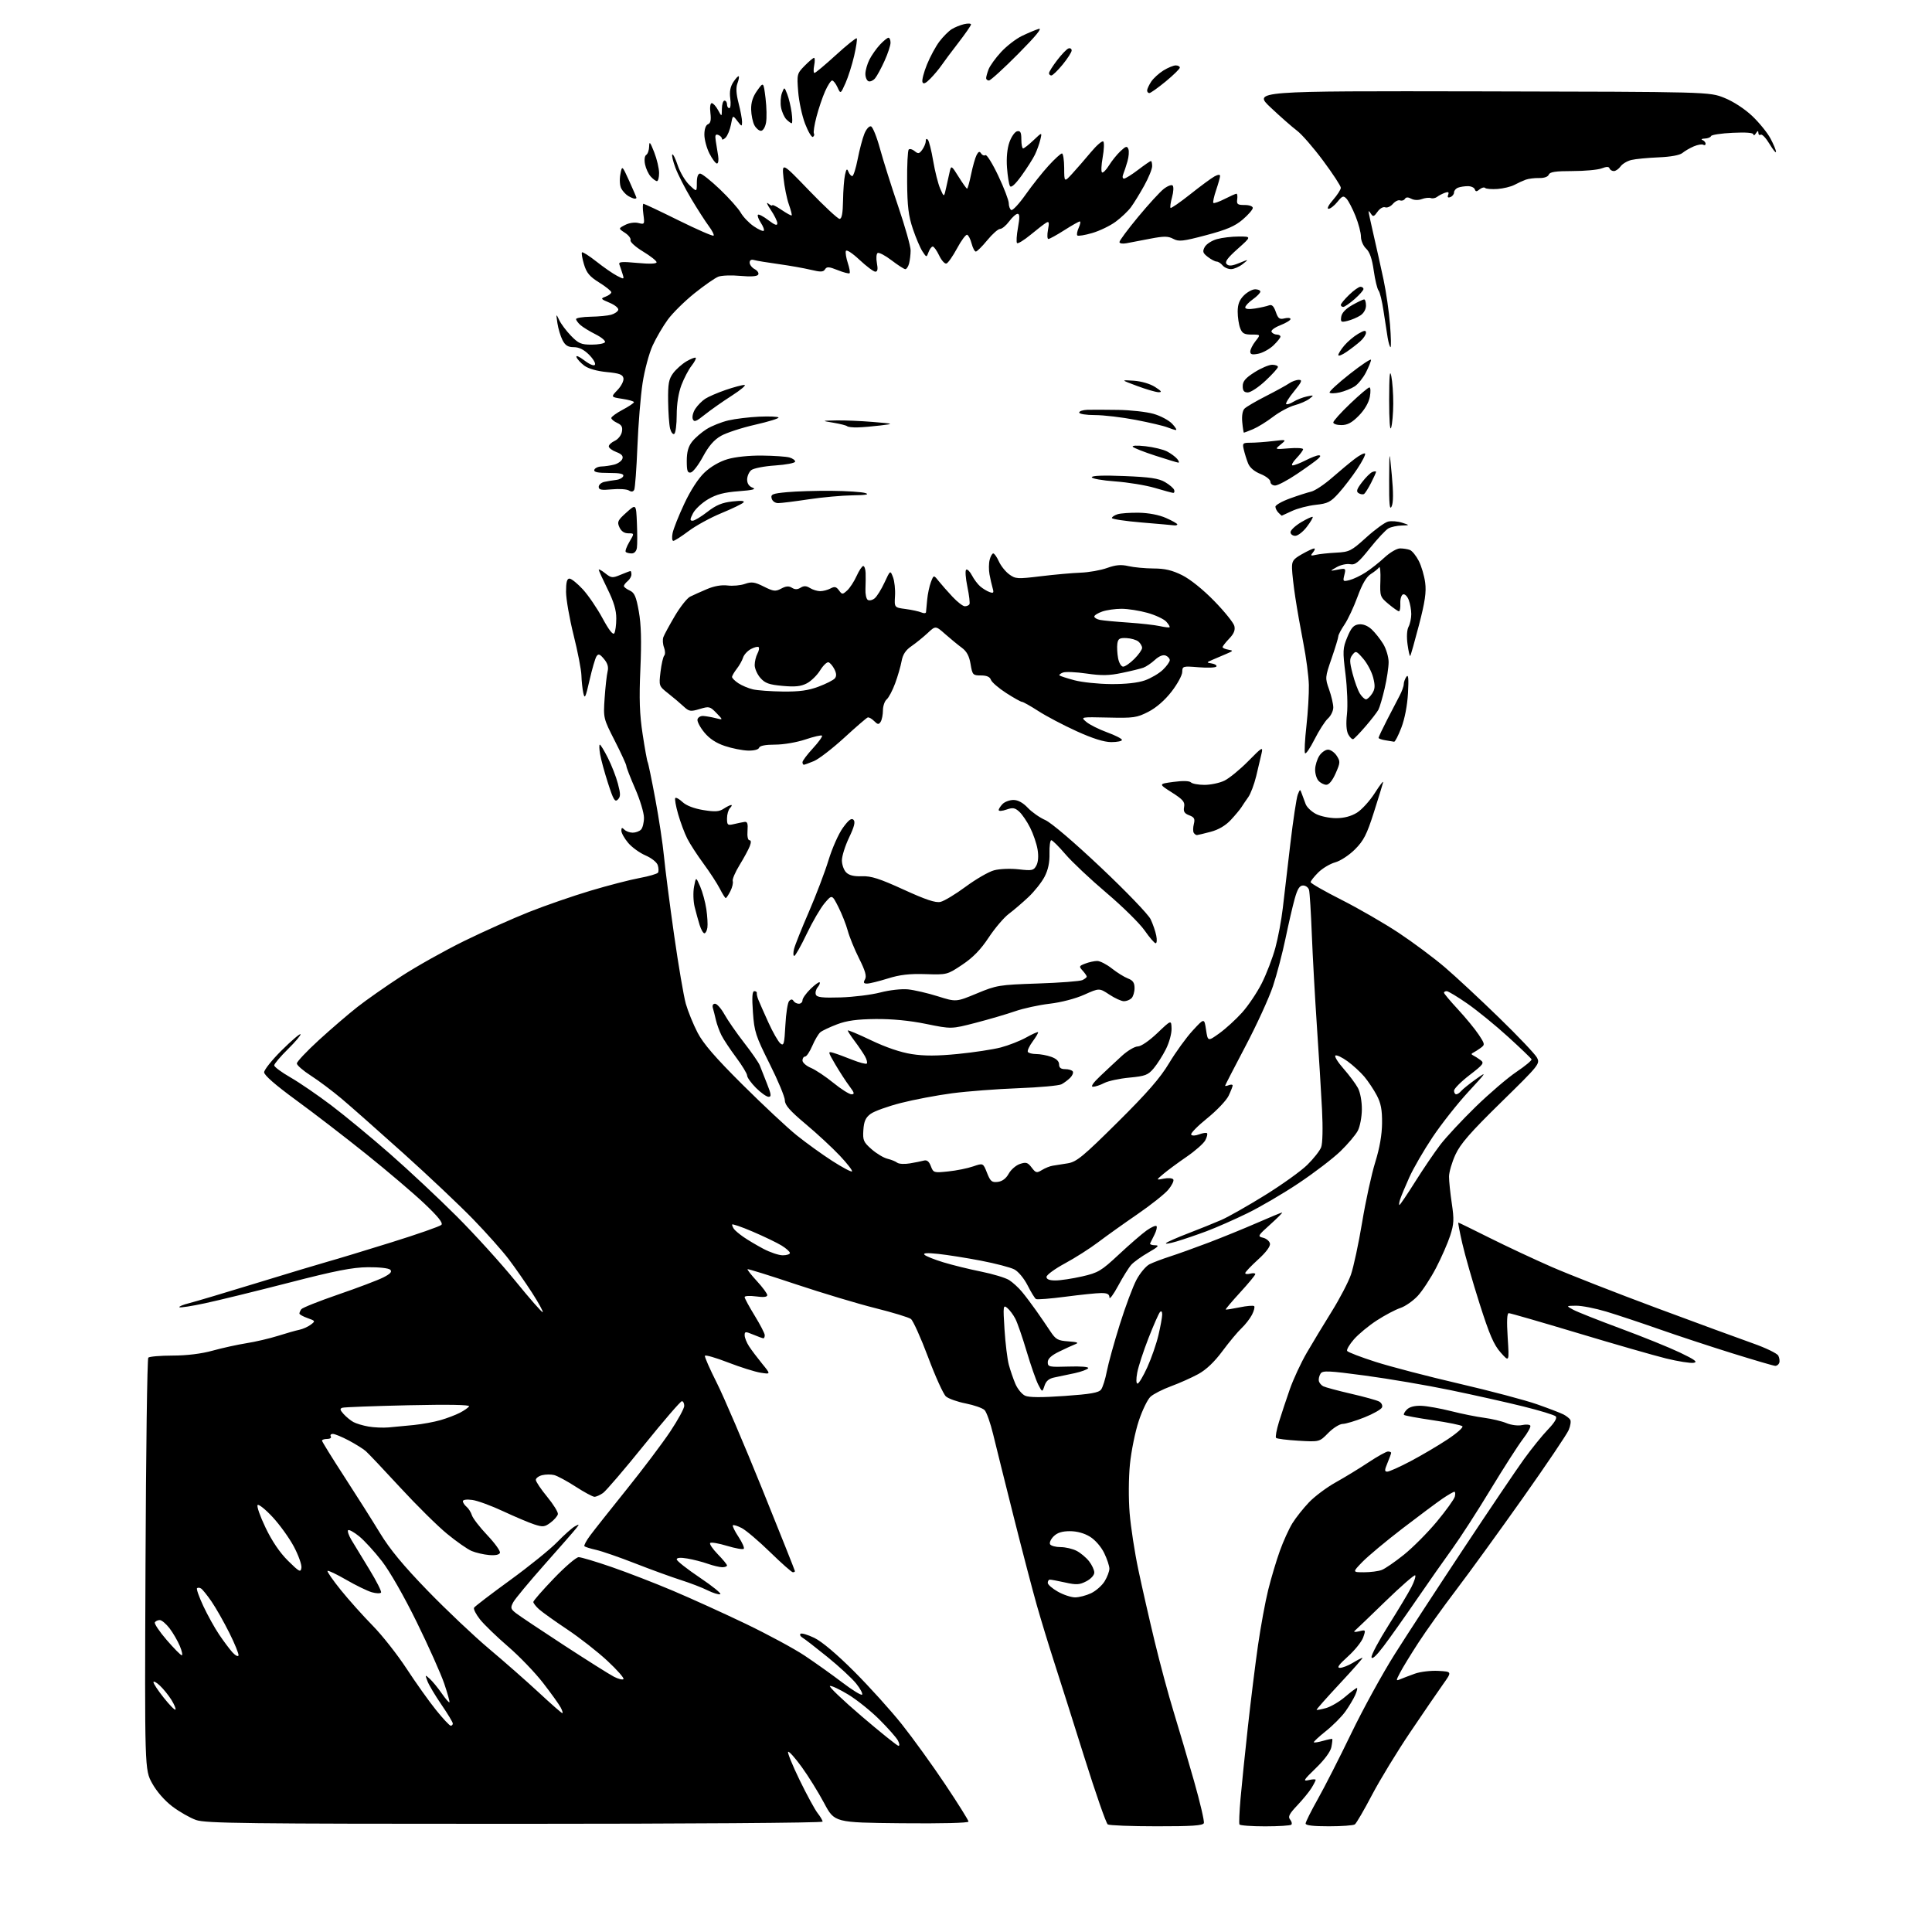 <?xml version="1.0" encoding="UTF-8" standalone="no"?>
<svg 
  version="1.1" 
  xmlns="http://www.w3.org/2000/svg" 
  xmlns:xlink="http://www.w3.org/1999/xlink" 
  xmlns:svg="http://www.w3.org/2000/svg"
  xmlns:rdf="http://www.w3.org/1999/02/22-rdf-syntax-ns#"
  xmlns:cc="http://creativecommons.org/ns#"
  xmlns:dc="http://purl.org/dc/elements/1.1/"
  viewBox="0 0 768 768"
  width="768"
  height="768"
>
<style>svg {background-color: white; }</style>"
<path stroke="none" fill="black" fill-rule="evenodd" d="M459.78,725.98C449.73,725.98 440.98,725.64 440.35,725.23C439.71,724.83 435.52,712.80 431.03,698.50C426.54,684.20 421.12,667.10 418.98,660.50C416.85,653.90 413.76,643.77 412.12,638.00C410.48,632.23 406.36,616.48 402.97,603.00C399.58,589.52 395.91,574.78 394.81,570.23C393.72,565.68 392.17,561.32 391.38,560.53C390.59,559.74 387.23,558.56 383.91,557.90C380.59,557.25 377.04,555.99 376.03,555.11C375.01,554.22 371.82,547.20 368.94,539.50C366.05,531.80 362.97,524.97 362.10,524.31C361.22,523.66 354.84,521.72 347.91,519.99C340.99,518.26 326.81,514.00 316.41,510.53C306.01,507.05 297.35,504.35 297.16,504.53C296.97,504.70 298.66,506.85 300.91,509.29C303.16,511.73 305.00,514.23 305.00,514.84C305.00,515.59 303.52,515.76 300.50,515.34C298.02,515.01 296.00,515.13 296.00,515.61C296.00,516.10 297.80,519.42 300.00,523.00C302.20,526.58 304.00,530.06 304.00,530.75C304.00,531.44 303.76,532.00 303.47,532.00C303.18,532.00 301.38,531.35 299.47,530.55C296.30,529.23 296.00,529.25 296.01,530.80C296.01,531.74 296.80,533.70 297.76,535.18C298.71,536.65 301.06,539.76 302.96,542.09C306.42,546.32 306.42,546.32 302.33,545.67C300.07,545.31 294.24,543.47 289.36,541.58C284.49,539.69 280.37,538.51 280.21,538.95C280.05,539.40 282.16,544.20 284.90,549.63C287.65,555.06 295.77,574.04 302.95,591.81C310.13,609.58 316.00,624.32 316.00,624.56C316.00,624.80 315.63,625.00 315.17,625.00C314.71,625.00 310.64,621.40 306.13,617.00C301.61,612.60 296.54,608.30 294.86,607.43C293.19,606.56 291.60,606.07 291.33,606.33C291.07,606.60 292.07,608.67 293.57,610.93C295.07,613.19 296.00,615.33 295.65,615.68C295.30,616.03 292.31,615.50 289.00,614.50C285.69,613.50 282.68,612.98 282.31,613.36C281.94,613.73 283.29,615.73 285.31,617.81C287.34,619.89 289.00,621.90 289.00,622.29C289.00,622.68 288.16,623.00 287.13,623.00C286.09,623.00 283.50,622.38 281.36,621.63C279.22,620.87 275.57,619.93 273.24,619.54C270.46,619.07 269.00,619.19 269.00,619.89C269.00,620.47 273.15,623.74 278.22,627.15C283.30,630.56 286.93,633.52 286.30,633.73C285.67,633.94 283.43,633.25 281.32,632.20C279.22,631.14 274.46,629.31 270.74,628.12C267.02,626.94 258.84,623.96 252.57,621.51C246.30,619.05 239.29,616.63 237.00,616.11C234.72,615.60 232.61,614.94 232.32,614.65C232.03,614.37 233.08,612.41 234.64,610.32C236.20,608.22 242.73,599.98 249.14,592.00C255.56,584.02 263.32,573.72 266.40,569.10C269.48,564.48 272.00,559.86 272.00,558.85C272.00,557.83 271.57,557.00 271.05,557.00C270.52,557.00 263.74,564.87 255.98,574.49C248.22,584.11 240.90,592.66 239.71,593.49C238.53,594.32 237.00,595.00 236.31,595.00C235.63,595.00 232.26,593.19 228.83,590.97C225.40,588.75 221.56,586.68 220.29,586.36C219.03,586.04 216.88,586.07 215.50,586.41C214.12,586.76 213.00,587.60 213.00,588.28C213.00,588.96 215.03,591.99 217.52,595.01C220.00,598.03 221.92,601.13 221.77,601.89C221.62,602.66 220.31,604.17 218.86,605.26C216.50,607.02 215.81,607.09 212.36,605.97C210.24,605.28 204.68,602.92 200.00,600.74C195.32,598.55 189.81,596.53 187.75,596.25C185.56,595.95 184.00,596.16 184.00,596.75C184.00,597.30 184.66,598.30 185.46,598.97C186.26,599.63 187.22,601.15 187.59,602.34C187.95,603.53 190.70,607.09 193.70,610.26C196.71,613.43 198.97,616.58 198.74,617.26C198.47,618.05 196.89,618.37 194.41,618.15C192.26,617.96 189.15,617.24 187.50,616.55C185.85,615.86 181.45,612.79 177.72,609.72C173.98,606.66 165.61,598.38 159.11,591.33C152.61,584.27 146.44,577.75 145.40,576.84C144.35,575.93 141.30,574.02 138.60,572.59C135.91,571.17 133.07,570.00 132.29,570.00C131.52,570.00 131.16,570.45 131.50,571.00C131.84,571.55 131.19,572.00 130.06,572.00C128.93,572.00 128.00,572.31 128.00,572.68C128.00,573.05 131.97,579.47 136.82,586.93C141.67,594.39 148.08,604.53 151.07,609.45C154.96,615.86 160.33,622.35 170.00,632.33C177.43,639.99 188.45,650.42 194.50,655.50C200.55,660.59 209.44,668.40 214.25,672.87C219.06,677.34 223.23,681.00 223.53,681.00C223.83,681.00 223.54,679.99 222.88,678.75C222.23,677.51 219.08,673.12 215.89,669.00C212.70,664.88 206.42,658.35 201.94,654.50C197.47,650.65 192.47,645.82 190.83,643.77C189.20,641.71 188.13,639.60 188.45,639.08C188.78,638.55 195.22,633.62 202.77,628.14C210.32,622.65 218.75,615.84 221.50,613.00C224.25,610.17 227.40,607.36 228.50,606.76C230.36,605.75 230.40,605.81 229.00,607.59C228.18,608.64 222.51,615.12 216.40,622.00C210.30,628.88 204.72,635.60 204.01,636.94C202.86,639.13 202.97,639.58 205.11,641.26C206.43,642.29 215.01,648.03 224.20,654.02C233.38,660.00 242.31,665.63 244.04,666.52C245.77,667.42 247.48,667.84 247.84,667.47C248.20,667.10 245.35,663.85 241.50,660.26C237.65,656.67 230.45,651.03 225.50,647.73C220.55,644.43 215.49,640.81 214.25,639.69C213.01,638.57 212.00,637.27 212.00,636.80C212.00,636.34 215.66,632.14 220.14,627.48C224.61,622.81 229.06,619.00 230.03,619.00C230.99,619.00 236.89,620.76 243.14,622.92C249.39,625.08 260.35,629.32 267.50,632.35C274.65,635.37 287.65,641.28 296.40,645.47C305.14,649.67 315.72,655.38 319.90,658.17C324.08,660.96 330.77,665.73 334.77,668.77C338.76,671.81 342.33,674.01 342.69,673.65C343.05,673.29 342.00,671.31 340.35,669.25C338.70,667.19 333.56,662.43 328.93,658.68C324.29,654.92 319.83,651.47 319.01,651.00C318.19,650.53 317.83,649.84 318.21,649.46C318.59,649.08 321.06,649.81 323.70,651.08C326.70,652.53 332.63,657.53 339.55,664.45C345.63,670.53 354.18,680.00 358.55,685.50C362.92,691.00 370.66,701.72 375.75,709.34C380.84,716.95 385.00,723.60 385.00,724.11C385.00,724.66 374.25,724.93 358.36,724.77C331.73,724.50 331.73,724.50 327.60,716.75C325.33,712.49 321.32,706.02 318.68,702.39C316.05,698.75 313.62,696.05 313.29,696.38C312.96,696.70 315.02,701.75 317.86,707.59C320.70,713.43 323.92,719.35 325.01,720.74C326.11,722.13 327.00,723.66 327.00,724.13C327.00,724.62 272.82,725.00 204.63,725.00C97.61,725.00 81.71,724.81 77.94,723.48C75.56,722.64 71.34,720.23 68.55,718.13C65.46,715.79 62.31,712.19 60.49,708.90C57.50,703.50 57.50,703.50 57.84,622.00C58.02,577.17 58.52,540.13 58.95,539.69C59.38,539.24 63.72,538.87 68.61,538.86C74.28,538.85 80.03,538.15 84.50,536.91C88.35,535.84 94.42,534.51 98.00,533.94C101.58,533.38 107.20,532.06 110.50,531.02C113.80,529.98 117.62,528.89 119.00,528.61C120.38,528.32 122.40,527.42 123.50,526.60C125.44,525.15 125.40,525.07 122.25,523.96C120.46,523.32 119.01,522.51 119.02,522.15C119.02,521.79 119.36,521.02 119.77,520.44C120.17,519.86 126.80,517.22 134.50,514.57C142.20,511.93 150.24,508.88 152.37,507.80C155.17,506.38 155.94,505.54 155.14,504.74C154.52,504.12 150.67,503.69 146.23,503.74C140.10,503.80 133.32,505.13 114.95,509.87C102.05,513.19 87.07,516.87 81.66,518.03C76.24,519.20 71.59,519.92 71.31,519.64C71.03,519.36 72.76,518.64 75.15,518.04C77.54,517.44 89.62,513.84 102.00,510.04C114.38,506.24 127.20,502.38 130.50,501.46C133.80,500.55 145.03,497.14 155.46,493.89C165.89,490.64 174.89,487.50 175.46,486.90C176.19,486.15 174.18,483.64 168.74,478.48C164.48,474.44 154.08,465.59 145.64,458.82C137.19,452.04 124.60,442.35 117.64,437.28C109.54,431.36 105.00,427.41 105.00,426.25C105.00,425.26 108.14,421.33 111.97,417.53C115.81,413.72 119.17,410.84 119.45,411.11C119.72,411.39 117.49,414.05 114.48,417.02C111.46,420.00 109.00,422.91 109.00,423.50C109.00,424.09 111.91,426.25 115.46,428.29C119.02,430.33 126.33,435.34 131.71,439.41C137.10,443.49 147.57,452.14 155.00,458.65C162.43,465.15 174.36,476.33 181.53,483.49C188.69,490.64 199.22,502.25 204.92,509.27C210.63,516.29 215.49,521.84 215.74,521.59C215.99,521.35 214.06,517.85 211.46,513.82C208.85,509.79 204.68,503.80 202.18,500.50C199.67,497.20 193.32,490.06 188.06,484.64C182.80,479.22 170.40,467.49 160.50,458.59C150.60,449.69 139.50,439.88 135.84,436.79C132.18,433.71 126.67,429.57 123.59,427.60C120.52,425.63 118.00,423.45 118.00,422.74C118.00,422.04 121.94,417.86 126.75,413.46C131.56,409.06 138.43,403.16 142.00,400.35C145.57,397.54 153.45,392.02 159.50,388.09C165.55,384.15 176.80,377.85 184.50,374.07C192.20,370.30 203.80,365.11 210.27,362.54C216.75,359.96 227.77,356.15 234.77,354.06C241.77,351.97 250.54,349.70 254.26,349.02C257.98,348.33 261.27,347.37 261.58,346.88C261.88,346.38 261.83,345.05 261.47,343.92C261.11,342.76 258.96,341.05 256.59,340.04C254.27,339.04 251.16,336.79 249.69,335.04C248.21,333.28 247.00,331.12 247.00,330.22C247.00,328.96 247.27,328.87 248.20,329.80C248.86,330.46 250.34,331.00 251.50,331.00C252.66,331.00 254.14,330.46 254.80,329.80C255.46,329.14 255.99,327.00 255.99,325.05C255.98,323.10 254.41,317.90 252.49,313.51C250.57,309.12 249.00,305.07 248.99,304.51C248.99,303.95 246.92,299.45 244.40,294.50C239.83,285.54 239.82,285.47 240.35,277.50C240.65,273.10 241.18,268.36 241.52,266.96C241.97,265.17 241.54,263.68 240.10,261.96C238.42,259.95 237.87,259.76 237.11,260.91C236.60,261.69 235.36,265.96 234.35,270.40C232.77,277.34 232.43,278.05 231.88,275.49C231.52,273.84 231.18,270.67 231.12,268.44C231.05,266.21 229.66,259.01 228.01,252.44C226.37,245.87 225.02,238.14 225.01,235.25C225.00,231.46 225.38,230.00 226.37,230.00C227.13,230.00 229.51,231.92 231.67,234.26C233.83,236.61 237.36,241.77 239.50,245.74C242.05,250.46 243.67,252.54 244.19,251.73C244.62,251.05 244.98,248.41 244.98,245.86C245.00,242.55 244.00,239.19 241.50,234.14C239.57,230.24 238.00,226.79 238.00,226.46C238.00,226.12 239.17,226.77 240.60,227.90C243.01,229.80 243.45,229.84 246.72,228.47C248.66,227.66 250.41,227.00 250.62,227.00C250.83,227.00 251.00,227.62 251.00,228.38C251.00,229.14 250.33,230.32 249.50,231.00C248.68,231.68 248.00,232.57 248.00,232.96C248.00,233.36 249.04,234.15 250.32,234.74C252.22,235.60 252.88,237.11 253.94,243.06C254.87,248.24 255.04,254.81 254.56,265.92C254.03,277.91 254.24,283.89 255.46,291.88C256.33,297.59 257.23,302.56 257.46,302.94C257.69,303.31 259.05,309.89 260.48,317.56C261.92,325.23 263.48,335.55 263.95,340.50C264.42,345.45 266.22,359.40 267.94,371.50C269.66,383.60 271.77,395.98 272.62,399.00C273.48,402.02 275.58,407.20 277.30,410.50C279.58,414.89 284.39,420.45 295.18,431.18C303.29,439.25 312.98,448.31 316.71,451.31C320.45,454.31 326.79,458.89 330.82,461.48C334.85,464.07 338.39,465.95 338.68,465.65C338.98,465.36 336.81,462.55 333.86,459.42C330.91,456.29 324.79,450.61 320.25,446.81C314.02,441.59 312.00,439.30 312.00,437.43C312.00,436.08 309.28,429.53 305.94,422.89C300.38,411.78 299.84,410.13 299.30,402.40C298.87,396.40 299.03,394.00 299.85,394.00C300.48,394.00 300.93,394.34 300.84,394.75C300.75,395.16 301.04,396.40 301.49,397.50C301.93,398.60 303.72,402.65 305.47,406.50C307.22,410.35 309.35,414.07 310.20,414.77C311.57,415.89 311.80,415.05 312.20,407.50C312.44,402.80 313.12,398.48 313.71,397.89C314.46,397.14 314.97,397.14 315.45,397.91C315.82,398.51 316.77,399.00 317.56,399.00C318.35,399.00 319.00,398.38 319.00,397.62C319.00,396.86 320.43,394.84 322.18,393.13C323.93,391.42 325.57,390.23 325.82,390.49C326.08,390.74 325.72,391.63 325.03,392.46C324.34,393.29 324.02,394.60 324.31,395.37C324.73,396.46 326.91,396.71 334.18,396.49C339.30,396.33 346.41,395.45 349.96,394.52C353.62,393.57 358.40,393.03 360.96,393.29C363.46,393.55 368.78,394.78 372.79,396.04C380.07,398.33 380.07,398.33 388.29,394.92C396.17,391.64 397.14,391.48 412.50,390.96C421.30,390.67 429.29,390.06 430.25,389.61C431.21,389.16 432.00,388.53 432.00,388.22C432.00,387.91 431.27,386.85 430.37,385.85C428.84,384.17 428.91,383.99 431.43,383.03C432.92,382.46 435.05,382.00 436.17,382.00C437.29,382.00 439.90,383.34 441.96,384.97C444.02,386.60 446.90,388.39 448.36,388.95C450.35,389.70 451.00,390.64 451.00,392.78C451.00,394.33 450.46,396.14 449.80,396.80C449.14,397.46 447.78,398.00 446.78,398.00C445.78,398.00 443.17,396.81 440.98,395.36C436.99,392.73 436.99,392.73 431.03,395.40C427.55,396.97 421.84,398.46 417.29,398.99C413.00,399.49 406.80,400.84 403.50,401.99C400.20,403.14 393.16,405.20 387.85,406.58C378.20,409.08 378.20,409.08 368.14,407.03C361.58,405.69 354.61,405.02 348.05,405.08C340.64,405.16 336.64,405.71 332.76,407.18C329.87,408.28 326.88,409.69 326.11,410.32C325.35,410.96 323.90,413.39 322.90,415.74C321.89,418.08 320.61,420.00 320.04,420.00C319.47,420.00 319.00,420.70 319.00,421.55C319.00,422.40 320.51,423.73 322.35,424.50C324.19,425.27 328.21,427.95 331.28,430.45C334.35,432.95 337.59,435.00 338.48,435.00C339.80,435.00 339.65,434.40 337.65,431.75C336.30,429.96 333.80,426.10 332.08,423.18C329.07,418.03 329.04,417.88 331.23,418.51C332.48,418.87 335.86,420.10 338.74,421.26C341.62,422.41 344.24,423.10 344.56,422.78C344.88,422.46 344.54,421.14 343.82,419.85C343.09,418.56 341.26,415.86 339.75,413.86C338.24,411.85 337.00,409.96 337.00,409.65C337.00,409.34 341.16,411.08 346.25,413.52C352.15,416.34 358.01,418.34 362.43,419.02C367.43,419.80 372.54,419.78 380.75,418.97C387.02,418.36 394.70,417.19 397.82,416.38C400.94,415.56 405.47,413.79 407.90,412.43C410.32,411.08 412.46,410.12 412.64,410.31C412.83,410.49 411.87,412.14 410.52,413.97C409.17,415.80 408.30,417.68 408.59,418.15C408.88,418.62 410.37,419.00 411.91,419.00C413.45,419.00 416.12,419.49 417.85,420.10C419.89,420.81 421.00,421.86 421.00,423.10C421.00,424.45 421.71,425.00 423.44,425.00C424.78,425.00 426.14,425.41 426.45,425.92C426.76,426.43 426.30,427.55 425.43,428.43C424.56,429.30 423.01,430.46 421.98,431.01C420.95,431.56 413.23,432.26 404.81,432.58C396.39,432.89 384.55,433.80 378.50,434.59C372.45,435.39 363.25,437.13 358.07,438.46C352.88,439.79 347.48,441.74 346.07,442.79C344.09,444.26 343.43,445.74 343.20,449.20C342.93,453.28 343.24,454.00 346.47,456.84C348.43,458.56 351.27,460.26 352.77,460.62C354.27,460.98 356.03,461.69 356.67,462.20C357.32,462.70 359.57,462.83 361.67,462.47C363.78,462.12 366.29,461.61 367.25,461.35C368.47,461.01 369.31,461.69 370.03,463.57C371.03,466.20 371.23,466.26 376.94,465.66C380.18,465.33 384.63,464.43 386.82,463.67C390.81,462.30 390.81,462.30 392.35,466.22C393.69,469.61 394.26,470.10 396.62,469.82C398.41,469.61 399.91,468.49 400.97,466.57C401.86,464.96 403.87,463.21 405.44,462.69C407.88,461.87 408.55,462.08 410.10,464.12C411.75,466.29 412.11,466.38 414.21,465.09C415.47,464.31 417.40,463.54 418.50,463.38C419.60,463.22 422.30,462.79 424.50,462.43C427.98,461.84 430.53,459.74 444.25,446.13C456.09,434.38 461.19,428.53 464.75,422.59C467.36,418.24 471.57,412.42 474.11,409.67C478.72,404.66 478.72,404.66 479.42,409.35C480.13,414.03 480.13,414.03 484.69,410.77C487.20,408.97 491.26,405.27 493.72,402.54C496.18,399.81 499.72,394.54 501.59,390.83C503.45,387.12 505.88,380.80 506.97,376.79C508.06,372.78 509.39,365.68 509.93,361.00C510.46,356.32 511.81,344.81 512.93,335.40C514.04,326.00 515.37,317.23 515.87,315.90C516.75,313.62 516.83,313.60 517.48,315.50C517.86,316.60 518.56,318.49 519.04,319.70C519.52,320.91 521.36,322.65 523.13,323.57C524.90,324.48 528.49,325.23 531.12,325.23C534.27,325.23 537.08,324.49 539.40,323.06C541.33,321.87 544.54,318.33 546.54,315.19C548.53,312.06 550.00,310.18 549.81,311.00C549.62,311.82 547.95,317.23 546.11,323.00C543.32,331.76 542.08,334.18 538.63,337.63C536.32,339.94 532.84,342.23 530.75,342.80C528.69,343.37 525.66,345.19 524.01,346.84C522.35,348.49 521.00,350.22 521.00,350.67C521.01,351.13 526.52,354.29 533.26,357.69C540.00,361.10 550.24,367.01 556.01,370.83C561.78,374.66 570.06,380.83 574.40,384.55C578.75,388.27 588.44,397.29 595.94,404.59C603.45,411.88 610.19,418.99 610.94,420.38C612.26,422.86 611.95,423.25 596.68,438.21C584.45,450.19 580.53,454.69 578.55,459.00C577.16,462.02 576.02,465.94 576.01,467.71C576.00,469.47 576.50,474.27 577.11,478.37C578.06,484.77 577.97,486.58 576.48,491.16C575.53,494.10 573.00,499.88 570.86,504.00C568.71,508.12 565.43,513.14 563.56,515.15C561.69,517.15 558.59,519.31 556.65,519.95C554.72,520.59 550.52,522.80 547.32,524.88C544.12,526.95 540.03,530.33 538.23,532.38C536.43,534.44 535.21,536.53 535.51,537.02C535.82,537.52 540.89,539.47 546.79,541.36C552.68,543.25 567.62,547.15 580.00,550.02C592.38,552.89 606.33,556.59 611.00,558.23C615.67,559.87 620.40,561.69 621.50,562.26C622.60,562.83 623.81,563.77 624.18,564.35C624.56,564.92 624.29,566.77 623.58,568.45C622.88,570.13 614.67,582.30 605.33,595.51C595.99,608.71 584.08,625.14 578.85,632.01C573.62,638.88 566.85,648.33 563.82,653.02C560.78,657.70 557.51,663.05 556.55,664.91C554.86,668.17 554.86,668.26 556.65,667.51C557.67,667.08 560.25,666.10 562.40,665.32C564.54,664.54 568.75,664.04 571.75,664.20C577.21,664.50 577.21,664.50 573.65,669.50C571.69,672.25 565.84,680.80 560.64,688.50C555.44,696.20 548.58,707.45 545.40,713.50C542.23,719.55 539.15,724.83 538.56,725.23C537.98,725.64 533.34,725.98 528.25,725.98C522.11,725.99 519.00,725.63 519.00,724.89C519.00,724.27 521.19,719.89 523.86,715.14C526.54,710.39 532.53,698.62 537.17,689.00C541.82,679.38 549.60,665.20 554.47,657.50C559.33,649.80 571.66,630.90 581.86,615.50C592.06,600.10 602.84,584.12 605.83,580.00C608.81,575.88 613.08,570.59 615.33,568.25C618.00,565.47 619.07,563.67 618.42,563.02C617.88,562.48 612.05,560.70 605.47,559.07C598.89,557.44 585.85,554.52 576.50,552.59C567.15,550.65 551.94,548.06 542.69,546.82C528.05,544.86 525.76,544.76 524.94,546.04C524.43,546.84 524.11,548.13 524.25,548.89C524.39,549.66 525.17,550.63 526.00,551.06C526.83,551.48 531.77,552.81 537.00,554.02C542.23,555.22 547.27,556.62 548.21,557.12C549.15,557.62 549.68,558.66 549.38,559.44C549.09,560.22 545.95,562.01 542.41,563.42C538.87,564.84 534.97,566.01 533.74,566.03C532.51,566.05 529.92,567.67 528.00,569.63C524.50,573.20 524.50,573.20 516.19,572.71C511.62,572.44 507.60,571.94 507.26,571.59C506.92,571.25 507.44,568.39 508.41,565.24C509.39,562.08 511.33,556.24 512.72,552.25C514.12,548.26 517.15,541.73 519.46,537.75C521.78,533.76 526.24,526.38 529.38,521.34C532.52,516.30 535.95,509.73 537.00,506.74C538.05,503.75 540.06,494.38 541.47,485.90C542.87,477.43 545.22,466.68 546.68,462.00C548.42,456.39 549.35,451.12 549.39,446.50C549.44,441.15 548.94,438.53 547.27,435.38C546.08,433.12 543.85,429.79 542.33,427.98C540.81,426.18 537.81,423.43 535.66,421.87C533.51,420.31 531.35,419.29 530.85,419.59C530.36,419.90 531.81,422.25 534.08,424.82C536.35,427.40 538.92,430.85 539.80,432.50C540.73,434.25 541.38,437.80 541.36,441.00C541.34,444.02 540.61,447.85 539.74,449.50C538.87,451.15 535.76,454.82 532.83,457.66C529.90,460.49 522.48,466.17 516.34,470.27C510.21,474.38 500.98,479.78 495.84,482.29C490.70,484.80 483.43,488.00 479.67,489.41C475.92,490.82 470.54,492.65 467.72,493.49C464.89,494.33 463.02,494.62 463.54,494.13C464.07,493.65 468.10,491.88 472.50,490.20C476.90,488.51 482.75,486.15 485.50,484.95C488.25,483.75 496.05,479.33 502.82,475.13C509.60,470.93 517.19,465.50 519.67,463.05C522.16,460.61 524.64,457.46 525.18,456.05C525.76,454.54 525.90,448.41 525.52,441.00C525.17,434.12 524.26,419.27 523.49,408.00C522.73,396.73 521.82,380.30 521.47,371.50C521.13,362.70 520.63,354.71 520.36,353.75C520.09,352.79 519.03,352.00 518.00,352.00C516.61,352.00 515.77,353.32 514.67,357.25C513.86,360.14 512.22,367.23 511.02,373.00C509.83,378.77 507.58,387.32 506.03,392.00C504.47,396.68 499.56,407.42 495.10,415.87C490.65,424.33 487.00,431.40 487.00,431.59C487.00,431.78 487.68,431.68 488.50,431.36C489.32,431.05 490.00,431.10 490.00,431.49C490.00,431.88 489.28,433.71 488.40,435.57C487.52,437.42 483.69,441.45 479.88,444.53C476.07,447.60 473.21,450.53 473.51,451.02C473.84,451.55 475.15,451.51 476.67,450.93C478.11,450.39 479.52,450.18 479.81,450.47C480.10,450.76 479.78,452.04 479.11,453.30C478.43,454.57 475.09,457.51 471.69,459.84C468.28,462.18 464.15,465.23 462.50,466.62C459.50,469.15 459.50,469.15 462.65,468.52C464.39,468.17 466.08,468.32 466.41,468.86C466.74,469.39 465.83,471.23 464.39,472.95C462.95,474.66 457.43,479.04 452.13,482.68C446.84,486.31 439.83,491.31 436.57,493.78C433.31,496.25 427.35,500.05 423.32,502.22C419.29,504.40 416.00,506.81 416.00,507.59C416.00,508.54 417.16,509.00 419.55,509.00C421.51,509.00 426.26,508.28 430.11,507.41C436.57,505.94 437.72,505.25 444.81,498.64C449.04,494.69 453.99,490.41 455.81,489.12C457.63,487.83 459.39,487.05 459.72,487.39C460.05,487.72 459.70,489.23 458.94,490.75C458.19,492.26 457.40,493.84 457.20,494.25C457.00,494.66 457.88,495.00 459.17,495.01C461.00,495.02 460.43,495.64 456.50,497.89C453.75,499.47 450.69,501.66 449.71,502.76C448.72,503.85 446.37,507.62 444.48,511.13C442.59,514.63 441.04,516.71 441.02,515.75C441.01,514.45 440.17,514.00 437.75,514.01C435.96,514.01 429.58,514.67 423.57,515.46C417.57,516.25 412.27,516.67 411.81,516.38C411.34,516.09 409.84,513.65 408.48,510.95C407.06,508.16 404.78,505.42 403.19,504.60C401.64,503.80 395.68,502.24 389.94,501.14C384.20,500.04 376.57,498.83 373.00,498.45C368.56,497.98 366.82,498.08 367.50,498.79C368.05,499.35 371.43,500.70 375.00,501.79C378.57,502.88 385.32,504.54 390.00,505.48C394.68,506.42 399.68,507.93 401.13,508.84C402.57,509.75 404.87,511.85 406.24,513.50C407.61,515.15 410.16,518.52 411.90,521.00C413.65,523.48 416.17,527.16 417.51,529.19C419.68,532.47 420.49,532.93 424.73,533.22C428.25,533.47 428.98,533.76 427.50,534.32C426.40,534.75 423.48,536.08 421.00,537.30C417.90,538.81 416.50,540.12 416.50,541.50C416.50,543.36 417.08,543.48 424.82,543.23C429.71,543.07 432.91,543.34 432.58,543.88C432.26,544.38 429.87,545.27 427.25,545.85C424.64,546.43 421.07,547.18 419.31,547.52C417.02,547.96 415.87,548.89 415.22,550.82C414.32,553.50 414.32,553.50 412.72,550.41C411.84,548.71 409.76,542.77 408.11,537.22C406.46,531.66 404.44,525.82 403.62,524.24C402.80,522.65 401.35,520.71 400.40,519.93C398.78,518.59 398.71,519.10 399.31,528.50C399.66,534.00 400.43,540.30 401.02,542.50C401.61,544.70 402.79,548.14 403.64,550.14C404.50,552.13 406.23,554.24 407.50,554.82C409.06,555.53 414.04,555.56 423.15,554.92C433.54,554.19 436.77,553.63 437.71,552.36C438.37,551.47 439.39,548.21 439.98,545.12C440.57,542.03 442.89,533.65 445.13,526.50C447.37,519.35 450.37,511.33 451.80,508.67C453.23,506.02 455.55,503.26 456.95,502.56C458.35,501.85 461.98,500.48 465.00,499.50C468.02,498.53 475.00,496.03 480.50,493.94C486.00,491.84 494.69,488.30 499.80,486.07C504.92,483.83 509.35,482.00 509.66,482.00C509.97,482.00 507.85,484.13 504.96,486.73C499.95,491.23 499.81,491.48 502.09,492.02C503.41,492.33 504.64,493.38 504.83,494.34C505.04,495.44 503.27,497.82 500.08,500.71C497.29,503.25 495.00,505.66 495.00,506.07C495.00,506.48 495.90,506.58 497.00,506.29C498.10,506.00 499.00,506.09 499.00,506.48C499.00,506.87 496.30,510.15 492.99,513.75C489.68,517.36 487.10,520.42 487.24,520.55C487.38,520.68 489.85,520.29 492.72,519.70C495.60,519.10 498.22,518.89 498.55,519.21C498.88,519.54 498.48,521.09 497.67,522.66C496.86,524.22 494.98,526.62 493.51,528.00C492.03,529.38 488.63,533.46 485.95,537.07C482.71,541.43 479.47,544.51 476.29,546.24C473.65,547.67 468.80,549.84 465.50,551.05C462.20,552.26 458.54,554.13 457.36,555.20C456.18,556.27 454.07,560.62 452.67,564.86C451.26,569.11 449.69,576.84 449.17,582.04C448.63,587.45 448.58,595.78 449.05,601.50C449.50,607.00 451.05,617.12 452.51,624.00C453.96,630.88 456.88,643.70 459.00,652.50C461.12,661.30 464.51,673.90 466.55,680.50C468.58,687.10 472.22,699.46 474.64,707.97C477.06,716.48 478.82,724.02 478.55,724.72C478.18,725.70 473.69,726.00 459.78,725.98zM502.89,726.00C497.52,726.00 492.93,725.66 492.71,725.25C492.48,724.84 492.67,720.23 493.13,715.00C493.58,709.77 494.90,696.95 496.05,686.50C497.20,676.05 499.01,661.42 500.08,654.00C501.15,646.58 502.97,636.67 504.13,632.00C505.29,627.33 507.37,620.36 508.75,616.53C510.12,612.70 512.37,607.75 513.74,605.53C515.11,603.31 518.09,599.56 520.36,597.18C522.64,594.80 527.42,591.23 531.00,589.24C534.58,587.25 540.42,583.68 543.99,581.31C547.56,578.94 551.05,577.00 551.74,577.00C552.43,577.00 553.00,577.24 553.00,577.53C553.00,577.82 552.35,579.62 551.55,581.53C550.34,584.42 550.33,585.00 551.47,585.00C552.22,585.00 556.36,583.15 560.66,580.88C564.97,578.61 571.57,574.73 575.32,572.25C579.08,569.77 581.78,567.39 581.32,566.96C580.87,566.52 575.58,565.44 569.56,564.56C563.54,563.68 558.39,562.73 558.12,562.45C557.84,562.18 558.36,561.21 559.26,560.31C560.32,559.25 562.36,558.73 565.02,558.83C567.28,558.92 572.59,559.87 576.82,560.94C581.04,562.01 586.98,563.21 590.00,563.60C593.02,564.00 597.01,564.95 598.85,565.72C600.73,566.50 603.44,566.84 605.01,566.50C606.55,566.16 608.04,566.26 608.32,566.71C608.61,567.17 607.29,569.56 605.40,572.02C603.51,574.49 597.71,583.53 592.50,592.12C587.30,600.71 580.47,611.28 577.33,615.62C574.19,619.95 567.76,629.12 563.04,636.00C558.32,642.88 552.45,651.17 549.98,654.42C547.14,658.18 545.39,659.78 545.20,658.79C545.04,657.94 548.08,652.21 551.96,646.07C555.84,639.93 559.94,633.08 561.08,630.85C562.21,628.63 562.88,626.54 562.56,626.22C562.24,625.90 556.92,630.55 550.74,636.54C544.56,642.54 539.05,647.83 538.50,648.29C537.94,648.77 538.70,648.84 540.23,648.47C542.92,647.80 542.95,647.85 541.89,650.89C541.30,652.59 538.55,656.01 535.80,658.49C532.18,661.75 531.30,663.00 532.64,663.00C533.66,662.99 535.97,662.09 537.77,661.00C539.57,659.90 541.30,659.00 541.61,659.00C541.91,659.00 537.88,663.60 532.63,669.22C527.39,674.84 523.22,679.55 523.36,679.69C523.50,679.83 525.19,679.51 527.12,678.98C529.05,678.44 532.47,676.43 534.72,674.50C536.98,672.58 539.07,671.00 539.39,671.00C539.70,671.00 539.41,672.24 538.75,673.75C538.08,675.26 536.33,678.21 534.85,680.29C533.37,682.38 529.85,685.92 527.03,688.16C524.22,690.41 522.07,692.41 522.27,692.60C522.47,692.80 524.15,692.53 526.00,692.00C527.85,691.47 529.47,691.14 529.60,691.27C529.72,691.40 529.57,692.83 529.25,694.47C528.90,696.29 526.53,699.51 523.09,702.84C518.15,707.62 517.82,708.18 520.25,707.61C521.76,707.25 523.00,707.21 523.00,707.52C523.00,707.82 522.25,709.29 521.32,710.79C520.40,712.28 517.85,715.39 515.66,717.70C512.50,721.03 511.92,722.19 512.83,723.29C513.46,724.06 513.69,724.98 513.32,725.34C512.96,725.70 508.27,726.00 502.89,726.00zM357.17,694.00C357.67,694.00 357.56,693.05 356.94,691.88C356.32,690.72 353.03,686.99 349.63,683.60C346.24,680.20 340.65,675.72 337.22,673.63C333.79,671.55 330.50,670.00 329.91,670.20C329.32,670.39 335.01,675.83 342.56,682.28C350.10,688.72 356.68,694.00 357.17,694.00zM179.17,686.00C179.63,686.00 180.00,685.60 180.00,685.12C180.00,684.63 177.97,681.26 175.48,677.63C173.00,674.01 170.50,669.81 169.93,668.32C168.92,665.65 168.94,665.63 170.87,667.38C171.96,668.37 174.07,670.94 175.57,673.10C177.07,675.27 178.45,676.88 178.65,676.69C178.84,676.49 177.91,673.15 176.59,669.26C175.26,665.36 170.35,654.37 165.67,644.84C160.71,634.71 154.95,624.63 151.83,620.61C148.90,616.82 144.81,612.35 142.75,610.69C140.69,609.02 138.73,607.94 138.38,608.29C138.03,608.63 138.64,610.40 139.73,612.21C140.82,614.02 144.01,619.27 146.83,623.88C149.65,628.49 151.74,632.62 151.47,633.06C151.19,633.49 149.54,633.44 147.78,632.94C146.03,632.43 141.46,630.21 137.64,628.00C133.82,625.79 130.47,624.19 130.21,624.46C129.94,624.72 132.33,628.16 135.51,632.10C138.69,636.03 144.37,642.38 148.14,646.21C151.91,650.04 157.98,657.75 161.64,663.34C165.29,668.93 170.55,676.31 173.32,679.75C176.08,683.19 178.72,686.00 179.17,686.00zM69.74,679.60C70.01,679.33 69.30,677.61 68.18,675.79C67.05,673.96 64.97,671.38 63.56,670.06C62.15,668.73 61.00,668.12 61.00,668.70C61.00,669.27 62.85,672.07 65.12,674.91C67.39,677.76 69.46,679.87 69.74,679.60zM94.81,658.08C94.99,657.52 93.35,653.46 91.16,649.08C88.96,644.69 85.78,639.08 84.07,636.60C82.37,634.13 80.50,631.81 79.92,631.45C79.34,631.09 78.62,631.05 78.32,631.35C78.01,631.65 79.14,634.84 80.82,638.43C82.50,642.02 85.32,647.11 87.09,649.73C88.85,652.35 91.24,655.54 92.38,656.81C93.52,658.08 94.62,658.65 94.81,658.08zM72.26,658.00C72.68,658.00 72.33,656.34 71.48,654.30C70.63,652.27 68.80,649.12 67.42,647.30C66.03,645.49 64.27,644.00 63.51,644.00C62.74,644.00 61.86,644.41 61.56,644.91C61.25,645.41 63.36,648.56 66.25,651.91C69.14,655.26 71.84,658.00 72.26,658.00zM427.35,634.98C428.92,634.99 431.78,634.25 433.72,633.33C435.65,632.41 438.08,630.27 439.11,628.58C440.15,626.89 440.99,624.63 441.00,623.57C441.00,622.50 440.07,619.71 438.93,617.35C437.73,614.88 435.35,612.14 433.29,610.87C431.02,609.47 428.12,608.67 425.31,608.67C422.18,608.67 420.29,609.27 418.82,610.73C417.69,611.87 417.06,613.29 417.44,613.90C417.81,614.50 419.69,615.00 421.61,615.00C423.53,615.00 426.39,615.67 427.96,616.48C429.54,617.29 431.76,619.15 432.91,620.61C434.06,622.08 435.00,624.10 435.00,625.11C435.00,626.16 433.64,627.65 431.82,628.59C429.10,630.00 427.88,630.07 423.34,629.05C420.42,628.40 417.69,627.89 417.27,627.93C416.84,627.97 416.50,628.55 416.50,629.22C416.50,629.89 418.30,631.46 420.50,632.70C422.70,633.95 425.78,634.97 427.35,634.98zM119.82,623.20C119.99,622.01 118.64,618.23 116.82,614.80C114.99,611.37 111.18,606.08 108.34,603.03C105.51,599.99 102.84,597.85 102.41,598.27C101.97,598.70 103.39,602.75 105.56,607.27C108.14,612.65 111.23,617.21 114.50,620.44C119.00,624.88 119.53,625.16 119.82,623.20zM542.23,625.00C544.78,625.00 547.94,624.59 549.25,624.09C550.56,623.60 554.53,620.87 558.07,618.03C561.60,615.20 567.49,609.28 571.15,604.88C574.81,600.48 578.03,596.00 578.31,594.94C578.58,593.87 578.51,593.00 578.14,593.00C577.77,593.00 575.67,594.21 573.48,595.69C571.29,597.18 564.10,602.54 557.50,607.60C550.90,612.67 543.72,618.66 541.55,620.91C537.59,625.00 537.59,625.00 542.23,625.00zM154.50,567.42C156.70,567.23 161.20,566.80 164.50,566.47C167.80,566.13 172.58,565.26 175.12,564.52C177.66,563.79 181.12,562.47 182.81,561.60C184.49,560.73 186.14,559.57 186.48,559.04C186.87,558.41 178.31,558.26 162.29,558.61C148.66,558.92 136.88,559.36 136.11,559.60C135.02,559.95 135.12,560.47 136.60,562.11C137.63,563.25 139.38,564.68 140.49,565.29C141.59,565.89 144.30,566.70 146.50,567.08C148.70,567.46 152.30,567.61 154.50,567.42zM452.19,550.00C452.71,550.00 454.45,547.07 456.08,543.49C457.70,539.91 459.69,534.18 460.50,530.74C461.31,527.31 461.98,523.62 461.99,522.55C461.99,521.37 461.65,520.98 461.12,521.55C460.63,522.07 458.58,526.72 456.56,531.88C454.54,537.04 452.52,543.23 452.07,545.63C451.58,548.25 451.63,550.00 452.19,550.00zM705.67,542.95C705.02,542.93 697.36,540.68 688.62,537.96C679.89,535.24 666.84,530.94 659.62,528.40C652.41,525.86 642.92,522.71 638.55,521.39C634.18,520.08 628.78,519.02 626.55,519.04C622.50,519.08 622.50,519.08 625.40,520.65C626.99,521.51 635.46,524.87 644.21,528.11C652.97,531.35 663.59,535.65 667.82,537.67C673.79,540.53 675.00,541.43 673.24,541.74C671.99,541.96 667.07,541.18 662.29,540.01C657.51,538.83 641.73,534.30 627.22,529.93C612.70,525.57 600.35,522.00 599.77,522.00C599.05,522.00 598.91,525.14 599.33,531.75C599.96,541.50 599.96,541.50 596.54,537.65C593.81,534.59 592.08,530.56 588.13,518.15C585.39,509.54 582.31,498.79 581.28,494.25C580.24,489.71 579.54,486.00 579.71,486.00C579.89,486.00 585.47,488.73 592.12,492.06C598.77,495.39 609.90,500.60 616.85,503.64C623.81,506.67 642.55,514.01 658.50,519.94C674.45,525.87 691.68,532.20 696.79,534.00C701.90,535.80 706.45,538.00 706.90,538.89C707.36,539.77 707.53,541.06 707.28,541.75C707.04,542.44 706.31,542.98 705.67,542.95zM311.15,499.00C312.72,499.00 314.00,498.59 314.00,498.08C314.00,497.58 312.53,496.25 310.73,495.14C308.93,494.03 303.76,491.54 299.23,489.60C294.70,487.66 291.01,486.40 291.02,486.79C291.02,487.18 291.36,487.97 291.77,488.55C292.17,489.12 293.86,490.55 295.53,491.71C297.19,492.87 300.75,494.99 303.43,496.41C306.11,497.83 309.58,499.00 311.15,499.00zM556.30,479.00C556.54,479.00 559.36,474.84 562.56,469.75C565.76,464.66 570.27,458.02 572.58,455.00C574.90,451.98 581.23,445.19 586.65,439.91C592.07,434.64 599.34,428.42 602.81,426.09C606.28,423.76 608.98,421.51 608.81,421.10C608.64,420.68 604.45,416.66 599.50,412.16C594.55,407.65 587.28,401.72 583.34,398.98C579.40,396.24 575.68,394.00 575.09,394.00C574.49,394.00 574.00,394.28 574.00,394.62C574.00,394.96 576.51,397.95 579.58,401.26C582.65,404.58 586.35,409.08 587.79,411.26C590.31,415.07 590.34,415.28 588.57,416.58C587.55,417.32 586.22,418.17 585.61,418.46C584.80,418.86 584.80,419.14 585.61,419.54C586.22,419.83 587.52,420.66 588.49,421.37C590.11,422.56 589.73,423.09 584.14,427.39C580.76,429.99 578.00,432.77 578.00,433.56C578.00,434.35 578.39,435.00 578.88,435.00C579.36,435.00 580.24,434.42 580.83,433.70C581.42,432.99 584.07,430.86 586.70,428.98C591.24,425.75 591.07,426.03 583.68,434.03C579.38,438.69 573.00,446.77 569.50,452.00C566.00,457.23 561.81,464.45 560.20,468.06C558.58,471.66 556.94,475.60 556.56,476.81C556.18,478.01 556.06,479.00 556.30,479.00zM305.52,436.00C304.72,436.00 302.48,434.41 300.53,432.47C298.59,430.52 297.00,428.32 297.00,427.57C297.00,426.81 295.03,423.57 292.63,420.35C290.23,417.13 287.59,413.15 286.77,411.50C285.95,409.85 284.97,407.15 284.59,405.50C284.21,403.85 283.67,401.71 283.39,400.75C283.07,399.68 283.40,399.00 284.25,399.00C285.01,399.00 286.69,400.91 287.99,403.25C289.29,405.59 292.80,410.65 295.79,414.50C298.79,418.35 301.59,422.40 302.02,423.50C302.45,424.60 303.74,427.86 304.88,430.75C306.59,435.05 306.71,436.00 305.52,436.00zM434.49,432.00C433.46,432.00 434.50,430.46 437.37,427.75C439.83,425.41 443.69,421.81 445.94,419.75C448.19,417.69 451.04,415.99 452.27,415.98C453.58,415.97 456.79,413.77 460.06,410.66C465.61,405.37 465.61,405.37 465.71,408.90C465.77,410.84 464.76,414.52 463.46,417.07C462.17,419.63 459.98,423.06 458.59,424.71C456.37,427.35 455.23,427.78 448.96,428.37C445.05,428.73 440.55,429.70 438.97,430.51C437.39,431.33 435.38,432.00 434.49,432.00zM344.70,390.99C343.30,391.00 343.11,390.63 343.86,389.29C344.57,388.03 343.95,385.87 341.50,381.01C339.68,377.39 337.66,372.43 337.00,369.98C336.34,367.54 334.66,363.29 333.27,360.54C330.74,355.55 330.74,355.55 327.79,359.03C326.17,360.94 322.97,366.43 320.67,371.24C318.38,376.05 316.15,379.99 315.73,379.99C315.31,380.00 315.27,378.76 315.64,377.25C316.01,375.74 318.66,369.10 321.53,362.50C324.39,355.90 327.91,346.64 329.35,341.93C330.78,337.22 333.35,331.43 335.06,329.07C337.33,325.94 338.47,325.07 339.28,325.88C340.08,326.68 339.60,328.60 337.52,332.95C335.95,336.24 334.67,340.32 334.67,342.01C334.67,343.71 335.43,345.86 336.37,346.80C337.54,347.97 339.49,348.44 342.64,348.32C346.28,348.18 349.64,349.26 359.20,353.63C367.98,357.65 371.90,358.96 373.84,358.52C375.30,358.20 379.82,355.47 383.88,352.47C387.95,349.46 393.02,346.53 395.16,345.96C397.34,345.37 401.64,345.20 404.93,345.57C410.30,346.18 410.90,346.05 411.98,344.04C412.71,342.68 412.89,340.28 412.45,337.68C412.07,335.38 410.74,331.48 409.49,329.00C408.24,326.52 406.29,323.66 405.15,322.64C403.44,321.08 402.58,320.95 400.05,321.83C398.37,322.42 397.00,322.50 397.00,322.02C397.00,321.54 397.71,320.44 398.57,319.57C399.44,318.71 401.38,318.00 402.88,318.00C404.66,318.00 406.66,319.10 408.56,321.11C410.18,322.83 413.30,325.02 415.50,325.98C417.86,327.01 426.95,334.77 437.63,344.86C447.61,354.28 456.50,363.52 457.39,365.41C458.29,367.30 459.30,370.23 459.63,371.92C459.97,373.61 459.86,374.98 459.38,374.95C458.89,374.93 456.93,372.64 455.00,369.87C453.07,367.10 446.27,360.39 439.87,354.96C433.47,349.54 426.10,342.60 423.50,339.55C420.89,336.50 418.38,334.00 417.91,334.00C417.44,334.00 417.12,336.36 417.19,339.25C417.28,342.82 416.65,345.78 415.24,348.50C414.10,350.70 411.22,354.34 408.83,356.59C406.45,358.83 402.93,361.85 401.00,363.29C399.07,364.74 395.48,368.97 393.00,372.71C389.81,377.53 386.76,380.66 382.50,383.50C376.54,387.48 376.45,387.50 367.91,387.23C361.50,387.03 357.68,387.47 352.91,388.97C349.38,390.07 345.69,390.98 344.70,390.99zM280.01,371.00C279.54,371.00 278.70,369.54 278.13,367.75C277.57,365.96 276.67,362.70 276.13,360.50C275.59,358.30 275.48,354.70 275.89,352.50C276.64,348.50 276.64,348.50 278.33,352.39C279.26,354.53 280.36,358.58 280.78,361.39C281.19,364.20 281.38,367.51 281.20,368.75C281.01,369.99 280.48,371.00 280.01,371.00zM288.49,357.00C288.24,357.00 287.18,355.31 286.13,353.25C285.07,351.19 282.17,346.72 279.67,343.33C277.17,339.94 274.25,335.44 273.19,333.33C272.12,331.22 270.49,326.86 269.57,323.64C268.64,320.42 268.14,317.53 268.44,317.22C268.75,316.91 270.06,317.65 271.35,318.86C272.80,320.22 275.90,321.41 279.55,322.01C284.24,322.77 285.86,322.67 287.67,321.48C288.91,320.67 290.26,320.00 290.66,320.00C291.07,320.00 290.86,320.54 290.20,321.20C289.54,321.86 289.00,323.71 289.00,325.32C289.00,327.99 289.23,328.18 291.75,327.59C293.26,327.23 295.16,326.84 295.97,326.72C297.09,326.55 297.37,327.41 297.15,330.25C296.97,332.40 297.30,334.00 297.90,334.00C298.59,334.00 298.64,334.81 298.05,336.36C297.56,337.65 295.74,341.02 294.00,343.85C292.26,346.68 291.03,349.56 291.28,350.25C291.52,350.94 291.10,352.74 290.34,354.25C289.57,355.76 288.74,357.00 288.49,357.00zM475.81,331.96C475.43,331.98 474.85,331.57 474.53,331.05C474.20,330.52 474.22,328.95 474.57,327.56C475.09,325.49 474.76,324.86 472.73,324.09C470.82,323.36 470.35,322.60 470.70,320.77C471.08,318.79 470.27,317.83 465.83,315.01C460.50,311.62 460.50,311.62 466.46,310.82C470.17,310.32 472.79,310.39 473.41,311.01C473.95,311.55 476.38,312.00 478.80,312.00C481.22,312.00 484.76,311.26 486.67,310.35C488.58,309.44 492.85,305.96 496.16,302.60C501.74,296.93 502.12,296.71 501.49,299.50C501.12,301.15 500.17,305.19 499.37,308.49C498.57,311.78 497.15,315.55 496.21,316.87C495.27,318.19 494.04,319.99 493.49,320.88C492.93,321.77 491.03,324.05 489.26,325.95C487.17,328.19 484.38,329.83 481.27,330.65C478.65,331.35 476.19,331.93 475.81,331.96zM245.59,317.84C244.44,318.98 243.83,317.96 241.70,311.35C240.30,307.03 238.88,301.81 238.54,299.75C238.19,297.69 238.15,296.00 238.44,296.00C238.73,296.00 240.17,298.36 241.63,301.25C243.10,304.14 244.90,308.75 245.62,311.49C246.73,315.67 246.72,316.70 245.59,317.84zM527.20,311.96C526.27,311.94 524.87,311.21 524.10,310.34C523.33,309.48 522.74,307.43 522.79,305.81C522.83,304.18 523.59,301.76 524.46,300.42C525.33,299.09 526.88,298.00 527.91,298.00C528.93,298.00 530.49,299.09 531.36,300.43C532.83,302.68 532.80,303.19 530.93,307.43C529.65,310.32 528.28,311.99 527.20,311.96zM319.53,304.00C319.24,304.00 319.00,303.54 319.00,302.98C319.00,302.42 320.87,299.93 323.15,297.46C325.43,294.98 327.05,292.72 326.76,292.43C326.47,292.14 323.50,292.82 320.15,293.95C316.72,295.10 311.47,296.00 308.11,296.00C304.28,296.00 302.02,296.44 301.75,297.24C301.51,297.97 299.71,298.43 297.33,298.37C295.12,298.31 291.00,297.50 288.17,296.55C284.69,295.40 282.03,293.65 279.99,291.17C278.32,289.15 277.09,286.82 277.26,286.00C277.43,285.18 278.45,284.55 279.53,284.61C280.61,284.67 282.85,285.06 284.50,285.48C287.50,286.24 287.50,286.24 284.80,283.45C282.24,280.79 281.90,280.71 278.12,281.85C274.47,282.94 273.93,282.85 271.69,280.77C270.35,279.52 267.60,277.20 265.57,275.60C261.92,272.72 261.90,272.66 262.56,267.10C262.93,264.02 263.59,261.11 264.04,260.62C264.49,260.14 264.45,258.68 263.96,257.38C263.46,256.08 263.34,254.23 263.70,253.26C264.05,252.29 266.10,248.52 268.25,244.87C270.40,241.23 273.14,237.77 274.33,237.18C275.52,236.59 278.52,235.24 281.00,234.19C283.87,232.96 286.85,232.44 289.23,232.74C291.27,233.00 294.38,232.72 296.12,232.11C298.79,231.18 299.97,231.34 303.64,233.18C307.50,235.11 308.27,235.19 310.56,233.97C312.43,232.97 313.59,232.88 314.81,233.65C316.00,234.40 317.00,234.39 318.24,233.62C319.54,232.81 320.52,232.84 321.99,233.76C323.08,234.44 324.91,235.00 326.05,235.00C327.20,235.00 329.04,234.51 330.15,233.92C331.76,233.06 332.43,233.21 333.49,234.66C334.76,236.39 334.90,236.40 336.77,234.71C337.84,233.74 339.53,231.15 340.51,228.97C341.50,226.79 342.69,225.00 343.15,225.00C343.62,225.00 344.04,226.24 344.10,227.75C344.15,229.26 344.12,232.14 344.03,234.15C343.94,236.15 344.36,238.11 344.97,238.48C345.59,238.86 346.81,238.57 347.70,237.84C348.59,237.10 350.35,234.28 351.61,231.56C353.90,226.62 353.90,226.62 354.99,229.46C355.58,231.03 355.94,234.38 355.78,236.90C355.50,241.50 355.50,241.50 360.00,242.09C362.48,242.42 365.29,243.04 366.25,243.45C367.21,243.87 368.04,243.83 368.10,243.36C368.15,242.89 368.37,240.65 368.57,238.38C368.78,236.11 369.45,232.96 370.05,231.38C371.16,228.50 371.16,228.50 373.15,231.00C374.25,232.38 376.73,235.19 378.66,237.25C380.59,239.31 382.78,241.00 383.53,241.00C384.27,241.00 385.10,240.65 385.36,240.22C385.63,239.79 385.26,236.64 384.54,233.21C383.83,229.78 383.62,226.74 384.08,226.45C384.54,226.17 385.56,227.19 386.36,228.72C387.15,230.25 388.63,232.22 389.65,233.10C390.67,233.98 392.34,235.00 393.37,235.36C394.94,235.92 395.14,235.67 394.58,233.76C394.22,232.52 393.66,230.06 393.34,228.30C393.02,226.55 393.04,223.96 393.40,222.55C393.75,221.15 394.40,220.00 394.84,220.00C395.28,220.00 396.28,221.43 397.07,223.18C397.86,224.93 399.70,227.24 401.17,228.31C403.67,230.15 404.43,230.19 413.67,229.07C419.07,228.41 426.20,227.77 429.50,227.65C432.80,227.53 437.56,226.69 440.08,225.78C443.54,224.54 445.64,224.36 448.58,225.04C450.74,225.54 455.22,225.96 458.55,225.98C463.07,225.99 465.96,226.68 469.94,228.66C473.13,230.25 478.26,234.37 482.68,238.91C486.75,243.08 490.34,247.54 490.67,248.82C491.08,250.48 490.51,251.91 488.62,253.87C487.18,255.38 486.00,256.89 486.00,257.24C486.00,257.58 487.01,258.04 488.25,258.25C490.35,258.62 490.30,258.73 487.50,259.92C485.85,260.62 483.38,261.68 482.00,262.27C479.50,263.36 479.50,263.36 481.76,263.75C483.01,263.97 483.80,264.51 483.53,264.96C483.25,265.41 480.09,265.54 476.51,265.25C470.18,264.74 470.00,264.79 469.96,267.11C469.94,268.43 468.02,271.95 465.69,274.95C463.02,278.39 459.62,281.34 456.49,282.95C451.93,285.29 450.62,285.48 440.51,285.24C429.50,284.99 429.50,284.99 431.83,286.97C433.11,288.06 436.83,289.92 440.08,291.11C443.34,292.30 446.00,293.66 446.00,294.13C446.00,294.61 444.09,295.00 441.75,295.00C438.88,294.99 434.41,293.59 428.00,290.68C422.77,288.30 415.93,284.71 412.80,282.68C409.66,280.66 406.72,279.00 406.26,279.00C405.81,279.00 402.98,277.42 399.97,275.48C396.97,273.55 394.24,271.19 393.90,270.23C393.49,269.05 392.22,268.50 389.93,268.50C386.73,268.50 386.54,268.29 385.82,264.00C385.29,260.79 384.29,258.93 382.35,257.50C380.85,256.40 377.89,253.97 375.77,252.10C371.91,248.69 371.91,248.69 368.71,251.69C366.94,253.33 364.05,255.67 362.29,256.88C360.01,258.44 358.88,260.17 358.40,262.79C358.03,264.83 356.88,268.82 355.83,271.66C354.78,274.50 353.27,277.36 352.46,278.03C351.66,278.70 350.99,280.65 350.98,282.37C350.98,284.09 350.57,286.14 350.08,286.91C349.32,288.10 348.91,288.06 347.47,286.62C346.54,285.68 345.39,285.04 344.92,285.21C344.45,285.37 340.24,289.00 335.57,293.29C330.89,297.57 325.49,301.73 323.56,302.54C321.64,303.34 319.82,304.00 319.53,304.00zM522.55,293.91C520.77,297.43 519.07,299.91 518.76,299.41C518.46,298.91 518.71,294.00 519.33,288.50C519.94,283.00 520.37,275.68 520.29,272.24C520.20,268.79 519.23,261.37 518.12,255.74C517.02,250.11 515.57,241.90 514.91,237.50C514.24,233.10 513.65,227.94 513.60,226.04C513.51,223.02 514.00,222.31 517.50,220.31C519.70,219.06 521.89,218.03 522.37,218.02C522.85,218.01 522.66,218.70 521.95,219.56C520.82,220.92 520.97,221.05 523.08,220.55C524.41,220.24 528.03,219.85 531.12,219.69C536.40,219.42 537.13,219.05 543.08,213.67C546.56,210.51 550.48,207.67 551.77,207.34C553.07,207.02 555.57,207.21 557.32,207.77C560.50,208.80 560.50,208.80 557.18,208.90C555.36,208.95 553.01,209.46 551.96,210.02C550.91,210.58 547.59,214.13 544.58,217.89C540.00,223.64 538.73,224.67 536.68,224.28C535.34,224.02 532.95,224.54 531.37,225.44C528.50,227.07 528.50,227.07 531.79,226.44C534.97,225.84 535.06,225.91 534.40,228.56C533.75,231.13 533.87,231.25 536.44,230.60C537.94,230.23 540.82,228.86 542.83,227.56C544.85,226.27 548.24,223.59 550.38,221.60C552.51,219.62 555.28,218.00 556.54,218.00C557.80,218.00 559.57,218.28 560.46,218.62C561.35,218.97 562.94,220.93 563.99,222.98C565.04,225.03 566.18,228.91 566.53,231.60C567.03,235.38 566.46,239.24 564.07,248.44C562.36,255.00 560.79,260.54 560.58,260.75C560.37,260.96 559.90,258.89 559.52,256.15C559.11,253.14 559.26,250.38 559.92,249.15C560.51,248.04 561.00,245.78 561.00,244.13C561.00,242.48 560.55,239.94 559.99,238.48C559.44,237.03 558.43,236.03 557.74,236.28C557.06,236.52 556.57,238.13 556.65,239.86C556.73,241.59 556.49,243.00 556.11,243.00C555.73,243.00 553.87,241.70 551.96,240.11C548.62,237.31 548.51,237.00 548.73,230.86C548.85,227.36 548.62,224.96 548.23,225.52C547.83,226.09 546.34,227.29 544.91,228.19C543.15,229.31 541.48,232.17 539.63,237.24C538.14,241.31 535.82,246.27 534.46,248.27C533.11,250.26 532.00,252.36 532.00,252.94C532.00,253.51 530.80,257.45 529.34,261.69C526.73,269.25 526.71,269.50 528.34,274.09C529.25,276.66 530.00,279.88 530.00,281.23C530.00,282.58 529.05,284.55 527.89,285.60C526.73,286.64 524.33,290.38 522.55,293.91zM554.18,294.85C553.81,294.77 552.26,294.51 550.75,294.28C549.24,294.05 548.00,293.61 548.00,293.30C548.00,292.99 549.53,289.76 551.40,286.12C553.27,282.48 555.52,278.15 556.39,276.50C557.27,274.85 558.00,272.82 558.01,272.00C558.02,271.18 558.50,269.82 559.08,269.00C559.84,267.92 560.01,269.72 559.70,275.50C559.43,280.39 558.41,285.73 557.06,289.25C555.85,292.41 554.55,294.93 554.18,294.85zM537.93,293.81C537.49,293.98 536.60,293.13 535.95,291.92C535.19,290.48 535.01,287.66 535.44,283.85C535.80,280.63 535.54,273.50 534.86,268.02C533.70,258.74 533.75,257.71 535.58,253.27C537.14,249.50 538.10,248.44 540.17,248.19C541.83,248.00 543.68,248.73 545.26,250.19C546.62,251.46 548.69,254.07 549.86,256.00C551.03,257.93 551.99,261.16 552.00,263.19C552.00,265.22 551.30,269.91 550.43,273.63C549.57,277.34 548.45,281.17 547.93,282.14C547.41,283.10 545.13,286.06 542.85,288.70C540.58,291.34 538.36,293.64 537.93,293.81zM543.00,278.00C543.52,278.00 544.62,276.98 545.43,275.74C546.61,273.94 546.70,272.65 545.86,269.34C545.28,267.06 543.50,263.69 541.91,261.85C539.20,258.70 538.93,258.61 537.62,260.30C536.41,261.84 536.42,262.89 537.68,267.80C538.49,270.93 539.80,274.51 540.60,275.75C541.39,276.99 542.48,278.00 543.00,278.00zM311.21,274.90C317.72,274.97 321.30,274.49 325.37,272.96C328.37,271.84 331.29,270.36 331.86,269.67C332.58,268.80 332.53,267.70 331.70,266.04C331.04,264.73 329.99,263.49 329.36,263.28C328.73,263.08 327.23,264.51 326.01,266.48C324.80,268.44 322.41,270.77 320.71,271.65C318.36,272.87 316.03,273.11 311.06,272.65C305.68,272.16 304.10,271.59 302.25,269.47C301.01,268.05 300.00,265.76 300.00,264.38C300.00,263.00 300.49,260.96 301.08,259.85C301.68,258.74 301.90,257.57 301.58,257.25C301.26,256.93 299.88,257.26 298.52,257.99C297.15,258.72 295.74,260.26 295.38,261.41C295.02,262.56 293.89,264.57 292.86,265.88C291.84,267.20 291.00,268.65 291.00,269.11C291.00,269.57 292.14,270.70 293.53,271.61C294.91,272.52 297.50,273.61 299.28,274.03C301.05,274.45 306.42,274.84 311.21,274.90zM441.62,271.93C447.44,271.98 452.33,271.44 455.11,270.46C457.51,269.61 460.72,267.73 462.24,266.27C463.76,264.82 465.00,263.08 465.00,262.42C465.00,261.76 464.25,260.93 463.34,260.58C462.30,260.18 460.70,260.84 459.09,262.32C457.66,263.63 455.60,265.03 454.50,265.42C453.40,265.81 449.58,266.75 446.01,267.49C440.90,268.57 437.91,268.62 431.94,267.75C427.78,267.14 423.54,266.96 422.54,267.35C421.54,267.73 420.91,268.25 421.16,268.49C421.41,268.74 424.06,269.60 427.05,270.40C430.05,271.21 436.61,271.90 441.62,271.93zM446.47,265.00C447.23,265.00 449.23,263.62 450.92,261.92C452.62,260.23 454.00,258.26 454.00,257.55C454.00,256.83 453.34,255.69 452.53,255.02C451.72,254.35 449.58,253.73 447.78,253.65C445.03,253.52 444.45,253.89 444.16,255.88C443.98,257.19 444.11,259.78 444.46,261.63C444.81,263.52 445.70,265.00 446.47,265.00zM464.91,249.34C465.14,249.16 464.55,248.16 463.61,247.12C462.67,246.09 459.31,244.51 456.14,243.62C452.96,242.73 448.33,242.00 445.83,242.00C443.34,242.00 439.88,242.49 438.15,243.10C436.42,243.70 435.00,244.59 435.00,245.08C435.00,245.56 436.01,246.17 437.25,246.42C438.49,246.67 443.55,247.15 448.50,247.48C453.45,247.82 459.07,248.45 461.00,248.88C462.93,249.31 464.68,249.52 464.91,249.34zM251.10,220.00C250.13,220.00 249.07,219.74 248.75,219.42C248.43,219.10 249.07,217.30 250.18,215.42C252.20,212.00 252.20,212.00 249.76,212.00C248.16,212.00 246.95,211.18 246.23,209.60C245.25,207.46 245.55,206.83 249.00,203.74C252.86,200.28 252.86,200.28 253.18,207.89C253.36,212.07 253.36,216.51 253.18,217.75C252.99,219.11 252.16,220.00 251.10,220.00zM267.65,215.00C267.16,215.00 267.03,213.61 267.37,211.91C267.71,210.22 269.79,204.97 272.01,200.25C274.49,194.95 277.56,190.21 280.02,187.87C282.48,185.53 285.98,183.49 289.18,182.54C292.26,181.62 297.84,181.04 302.93,181.10C307.64,181.15 312.54,181.49 313.81,181.85C315.08,182.21 316.10,182.95 316.08,183.50C316.06,184.05 312.48,184.74 308.14,185.03C303.76,185.32 299.51,186.16 298.62,186.90C297.73,187.64 297.00,189.33 297.00,190.65C297.00,192.22 297.77,193.35 299.19,193.87C300.76,194.46 299.21,194.85 293.65,195.27C287.86,195.71 284.82,196.50 281.47,198.46C279.02,199.90 276.32,202.41 275.48,204.04C274.23,206.45 274.20,207.00 275.31,207.00C276.06,207.00 278.71,205.41 281.20,203.47C284.64,200.79 287.04,199.79 291.12,199.34C294.79,198.93 296.18,199.07 295.50,199.77C294.95,200.33 290.99,202.24 286.70,204.01C282.40,205.78 276.57,208.98 273.72,211.12C270.88,213.25 268.15,215.00 267.65,215.00zM514.88,213.00C513.85,213.00 513.00,212.35 513.00,211.56C513.00,210.76 514.90,208.98 517.21,207.60C519.53,206.22 521.60,205.27 521.81,205.48C522.03,205.69 520.98,207.47 519.48,209.43C517.99,211.40 515.92,213.00 514.88,213.00zM466.75,208.84C466.06,208.74 460.21,208.23 453.75,207.69C447.29,207.15 442.00,206.35 442.00,205.92C442.00,205.49 443.01,204.81 444.24,204.42C445.47,204.03 449.31,203.76 452.76,203.82C456.64,203.89 460.76,204.68 463.52,205.91C465.99,207.00 468.00,208.14 468.00,208.44C468.00,208.75 467.44,208.93 466.75,208.84zM509.51,205.00C509.45,205.00 508.86,204.46 508.20,203.80C507.54,203.14 507.00,202.07 507.00,201.42C507.00,200.77 509.59,199.30 512.75,198.15C515.91,197.00 519.72,195.78 521.21,195.43C522.69,195.09 526.41,192.62 529.46,189.95C532.51,187.28 536.59,183.89 538.53,182.41C540.47,180.93 542.31,179.98 542.63,180.29C542.94,180.61 541.56,183.34 539.55,186.36C537.55,189.38 534.24,193.70 532.20,195.97C528.95,199.59 527.84,200.16 523.00,200.68C519.98,201.01 515.73,202.11 513.56,203.14C511.40,204.16 509.57,205.00 509.51,205.00zM553.18,201.34C552.40,202.96 552.16,200.37 552.21,191.00C552.29,178.50 552.29,178.50 553.26,188.84C553.92,195.90 553.90,199.86 553.18,201.34zM309.37,199.99C308.12,200.00 307.03,199.22 306.74,198.13C306.32,196.49 307.05,196.19 312.88,195.64C316.52,195.30 324.45,195.06 330.50,195.11C336.55,195.16 342.62,195.56 344.00,196.00C345.76,196.56 344.24,196.83 338.91,196.90C334.74,196.96 326.86,197.67 321.41,198.49C315.96,199.32 310.54,199.99 309.37,199.99zM542.22,196.37C541.77,196.64 540.80,196.50 540.07,196.04C539.02,195.39 539.31,194.46 541.42,191.70C542.90,189.76 544.76,187.92 545.55,187.62C546.35,187.31 547.00,187.29 547.00,187.57C547.00,187.85 546.11,189.83 545.01,191.97C543.92,194.11 542.66,196.09 542.22,196.37zM252.11,194.70C251.68,195.51 250.98,195.60 249.99,194.97C249.17,194.45 246.14,194.25 243.25,194.52C239.05,194.92 238.00,194.72 238.00,193.53C238.00,192.71 239.01,191.82 240.25,191.55C241.49,191.28 243.59,190.93 244.92,190.78C246.25,190.63 247.53,189.94 247.76,189.25C248.05,188.34 246.49,188.00 242.00,188.00C237.51,188.00 235.95,187.66 236.25,186.75C236.49,186.06 237.76,185.47 239.09,185.43C240.41,185.40 242.69,185.06 244.14,184.69C245.59,184.32 247.05,183.30 247.39,182.42C247.83,181.29 247.14,180.50 245.00,179.69C243.35,179.07 242.00,178.06 242.00,177.44C242.00,176.83 243.07,175.84 244.37,175.24C245.67,174.65 246.95,173.04 247.21,171.67C247.58,169.77 247.13,168.93 245.34,168.11C244.05,167.52 243.00,166.65 243.00,166.16C243.00,165.68 245.03,164.20 247.50,162.89C249.97,161.58 252.00,160.22 252.00,159.87C252.00,159.51 249.92,158.92 247.39,158.54C242.78,157.84 242.78,157.84 245.48,155.02C246.98,153.46 248.03,151.37 247.83,150.35C247.55,148.87 246.23,148.38 241.17,147.90C237.26,147.52 233.88,146.55 232.25,145.34C230.81,144.26 229.41,142.73 229.15,141.94C228.88,141.13 230.24,141.71 232.27,143.26C234.42,144.89 236.13,145.60 236.50,144.99C236.85,144.43 235.79,142.63 234.14,140.99C232.13,138.98 230.16,138.00 228.10,138.00C225.78,138.00 224.71,137.34 223.61,135.22C222.82,133.68 221.91,130.65 221.58,128.47C221.02,124.62 221.04,124.58 222.30,127.24C223.01,128.75 225.12,131.56 226.99,133.49C229.94,136.53 231.03,137.00 235.14,137.00C237.75,137.00 240.15,136.57 240.48,136.04C240.80,135.51 239.14,134.11 236.79,132.92C234.43,131.74 231.71,130.07 230.75,129.23C229.79,128.38 229.00,127.31 229.00,126.85C229.00,126.38 231.59,125.96 234.75,125.90C237.91,125.85 241.59,125.50 242.93,125.12C244.26,124.75 245.54,123.89 245.76,123.21C245.99,122.52 244.49,121.26 242.34,120.36C238.73,118.84 238.63,118.70 240.75,117.91C241.99,117.44 243.00,116.67 243.00,116.18C243.00,115.70 240.84,113.96 238.21,112.32C234.38,109.94 233.16,108.49 232.14,105.07C231.44,102.73 231.08,100.59 231.35,100.32C231.62,100.05 234.20,101.69 237.09,103.97C239.97,106.25 243.65,108.80 245.26,109.63C248.13,111.12 248.17,111.10 247.45,108.82C247.05,107.55 246.50,105.89 246.22,105.15C245.81,104.05 247.14,103.94 253.36,104.52C258.24,104.98 261.00,104.88 261.00,104.24C261.00,103.69 258.57,101.77 255.59,99.97C252.62,98.16 250.39,96.15 250.64,95.49C250.89,94.83 249.91,93.51 248.45,92.56C245.79,90.82 245.79,90.82 248.50,89.42C250.06,88.61 252.28,88.28 253.75,88.65C256.24,89.28 256.29,89.19 255.75,85.15C255.44,82.87 255.46,81.00 255.79,81.00C256.12,81.00 262.41,83.97 269.76,87.61C277.10,91.24 283.36,93.97 283.66,93.67C283.96,93.38 283.09,91.64 281.72,89.82C280.36,87.99 277.23,83.12 274.77,79.00C272.31,74.88 269.49,69.35 268.50,66.73C267.52,64.10 266.96,61.71 267.25,61.41C267.55,61.11 268.53,63.08 269.42,65.77C270.32,68.47 272.39,71.96 274.03,73.53C277.00,76.37 277.00,76.37 277.00,72.69C277.00,70.32 277.47,69.00 278.30,69.00C279.02,69.00 282.56,71.81 286.17,75.25C289.77,78.69 293.50,82.87 294.46,84.55C295.41,86.22 297.73,88.65 299.62,89.94C301.50,91.23 303.30,92.04 303.60,91.73C303.91,91.42 303.39,90.00 302.44,88.56C301.50,87.12 300.99,85.68 301.30,85.37C301.61,85.05 303.47,86.02 305.43,87.52C308.02,89.49 309.00,89.83 309.00,88.76C309.00,87.94 307.82,85.54 306.38,83.42C304.94,81.29 304.49,80.16 305.38,80.90C306.27,81.64 307.00,81.95 307.00,81.59C307.00,81.22 308.66,82.06 310.69,83.44C312.72,84.82 314.53,85.80 314.70,85.63C314.88,85.45 314.37,83.45 313.56,81.18C312.76,78.90 311.82,74.22 311.46,70.77C310.82,64.50 310.82,64.50 321.66,75.76C327.62,81.95 333.06,87.02 333.75,87.01C334.62,87.00 335.04,84.81 335.12,79.75C335.18,75.76 335.53,71.15 335.90,69.50C336.42,67.11 336.70,66.86 337.25,68.25C337.63,69.21 338.32,70.00 338.79,70.00C339.25,70.00 340.22,66.96 340.94,63.25C341.66,59.54 342.86,55.00 343.61,53.16C344.37,51.29 345.53,50.01 346.24,50.24C346.93,50.46 348.54,54.44 349.80,59.07C351.07,63.71 354.33,74.04 357.05,82.04C359.77,90.04 361.99,97.92 361.99,99.54C361.98,101.17 361.70,103.51 361.37,104.75C361.04,105.99 360.37,107.00 359.89,107.00C359.41,107.00 356.95,105.42 354.42,103.49C351.90,101.56 349.40,100.25 348.88,100.57C348.36,100.89 348.23,102.70 348.58,104.58C349.04,107.00 348.86,108.00 347.96,108.00C347.27,108.00 344.44,105.88 341.67,103.29C338.75,100.56 336.47,99.09 336.24,99.78C336.02,100.44 336.37,102.59 337.02,104.56C337.67,106.52 337.99,108.35 337.72,108.61C337.46,108.87 335.35,108.32 333.03,107.39C329.52,105.99 328.66,105.94 327.96,107.06C327.28,108.16 326.23,108.19 322.31,107.25C319.67,106.61 313.90,105.59 309.50,104.98C305.10,104.37 300.71,103.65 299.75,103.37C298.62,103.05 298.00,103.41 298.00,104.40C298.00,105.24 298.91,106.42 300.03,107.01C301.14,107.61 301.76,108.59 301.39,109.18C300.96,109.88 298.45,110.05 294.33,109.67C290.82,109.34 286.87,109.48 285.56,109.98C284.24,110.48 279.97,113.45 276.06,116.59C272.16,119.72 267.39,124.42 265.47,127.04C263.56,129.65 260.83,134.31 259.42,137.39C258.01,140.48 256.22,147.17 255.44,152.25C254.66,157.34 253.73,168.70 253.38,177.50C253.03,186.30 252.45,194.04 252.11,194.70zM466.33,195.93C465.88,195.89 462.57,195.00 459.00,193.94C455.43,192.89 448.34,191.73 443.25,191.36C438.16,191.00 434.00,190.25 434.00,189.71C434.00,189.07 438.69,188.90 446.96,189.24C457.14,189.65 460.60,190.16 463.12,191.64C464.89,192.67 466.53,194.08 466.75,194.76C466.98,195.44 466.79,195.97 466.33,195.93zM506.88,193.00C505.85,193.00 505.00,192.32 505.00,191.49C505.00,190.66 503.24,189.28 501.09,188.42C498.60,187.42 496.80,185.88 496.13,184.18C495.54,182.71 494.78,180.26 494.43,178.75C493.82,176.17 493.99,176.00 497.14,175.99C498.99,175.99 502.98,175.70 506.00,175.34C511.50,174.70 511.50,174.70 509.08,176.70C506.66,178.69 506.66,178.69 512.33,178.22C515.45,177.96 518.00,178.12 518.00,178.57C518.00,179.02 516.79,180.65 515.31,182.20C513.84,183.74 513.18,185.00 513.85,185.00C514.53,185.00 516.84,184.10 519.00,183.00C521.16,181.90 523.48,181.00 524.17,181.00C525.08,181.00 525.02,181.38 523.96,182.37C523.16,183.12 519.41,185.82 515.63,188.37C511.86,190.92 507.92,193.00 506.88,193.00zM274.61,187.82C273.30,188.09 273.00,187.22 273.00,183.21C273.00,179.69 273.61,177.49 275.12,175.57C276.29,174.08 278.88,171.84 280.87,170.59C282.87,169.33 286.75,167.78 289.50,167.13C292.25,166.48 297.78,165.81 301.78,165.63C305.79,165.45 309.25,165.60 309.48,165.96C309.70,166.33 305.52,167.62 300.19,168.83C294.86,170.04 288.74,172.04 286.59,173.27C283.85,174.83 281.72,177.29 279.45,181.50C277.68,184.80 275.50,187.65 274.61,187.82zM468.37,183.90C467.89,183.85 463.81,182.61 459.31,181.15C454.80,179.69 450.75,178.10 450.31,177.61C449.84,177.10 451.95,177.00 455.34,177.38C458.55,177.74 462.40,178.67 463.91,179.45C465.41,180.23 467.23,181.57 467.95,182.43C468.66,183.30 468.85,183.96 468.37,183.90zM268.03,172.48C267.50,172.81 266.75,171.84 266.37,170.33C265.99,168.82 265.64,163.89 265.59,159.38C265.51,152.51 265.84,150.71 267.60,148.33C268.76,146.78 271.15,144.66 272.90,143.63C274.66,142.60 276.30,141.97 276.56,142.23C276.82,142.48 276.07,143.91 274.90,145.41C273.72,146.90 271.92,150.34 270.88,153.07C269.70,156.19 269.00,160.59 269.00,164.95C269.00,168.76 268.56,172.15 268.03,172.48zM494.48,172.00C494.33,172.00 494.03,170.14 493.82,167.86C493.57,165.32 493.92,163.22 494.72,162.43C495.43,161.71 499.27,159.47 503.26,157.44C507.24,155.41 511.39,153.13 512.47,152.38C513.56,151.62 515.28,151.00 516.29,151.00C517.81,151.00 517.48,151.80 514.43,155.53C512.39,158.01 510.97,160.30 511.27,160.61C511.58,160.91 512.88,160.50 514.16,159.70C515.45,158.90 517.85,157.95 519.50,157.60C522.35,157.00 522.40,157.05 520.53,158.51C519.45,159.35 516.78,160.52 514.61,161.10C512.44,161.69 508.60,163.75 506.08,165.67C503.56,167.60 499.98,169.81 498.13,170.59C496.27,171.36 494.63,172.00 494.48,172.00zM553.00,170.00C552.52,171.51 552.21,167.15 552.21,159.00C552.23,149.29 552.46,146.62 553.06,149.50C553.51,151.70 553.87,156.65 553.84,160.50C553.82,164.35 553.44,168.62 553.00,170.00zM467.42,170.94C466.92,170.90 465.38,170.42 464.00,169.86C462.62,169.30 457.00,167.98 451.50,166.92C446.00,165.86 438.69,165.00 435.25,165.00C431.75,165.00 429.00,164.56 429.00,164.00C429.00,163.45 430.46,162.96 432.25,162.90C434.04,162.85 439.55,162.86 444.50,162.94C449.45,163.01 455.77,163.72 458.55,164.51C461.32,165.29 464.66,167.08 465.97,168.47C467.28,169.86 467.93,170.97 467.42,170.94zM340.92,169.90C338.95,169.96 337.08,169.74 336.76,169.43C336.45,169.12 334.01,168.50 331.35,168.05C326.50,167.24 326.50,167.24 332.50,167.12C335.80,167.06 342.32,167.34 347.00,167.73C355.50,168.45 355.50,168.45 350.00,169.13C346.98,169.50 342.89,169.85 340.92,169.90zM533.25,168.98C531.46,168.99 530.00,168.52 530.00,167.93C530.00,167.35 533.04,163.97 536.75,160.44C540.46,156.90 543.89,154.00 544.36,154.00C544.84,154.00 544.91,155.69 544.53,157.75C544.09,160.09 542.45,162.90 540.16,165.23C537.44,168.01 535.67,168.97 533.25,168.98zM280.17,164.83C276.70,167.61 275.90,167.90 275.39,166.58C275.05,165.70 275.51,163.87 276.40,162.51C277.30,161.14 279.06,159.35 280.32,158.53C281.58,157.70 285.24,156.12 288.46,155.01C291.68,153.91 295.03,153.01 295.91,153.03C296.78,153.04 294.54,154.95 290.91,157.28C287.29,159.60 282.46,163.00 280.17,164.83zM532.52,156.00C530.58,156.43 528.78,156.46 528.53,156.06C528.28,155.65 531.89,152.33 536.54,148.67C541.19,145.01 545.00,142.48 545.00,143.05C545.00,143.62 544.09,145.86 542.99,148.03C541.88,150.20 539.87,152.70 538.51,153.59C537.15,154.47 534.46,155.56 532.52,156.00zM460.50,155.91C459.40,155.87 455.57,154.75 452.00,153.42C445.50,151.00 445.50,151.00 450.66,151.34C453.72,151.55 457.18,152.56 459.16,153.83C461.74,155.48 462.05,155.95 460.50,155.91zM496.04,156.00C494.53,156.00 494.00,155.35 494.00,153.48C494.00,151.56 495.13,150.24 498.70,147.98C501.28,146.34 504.43,145.00 505.70,145.00C506.96,145.00 508.00,145.39 508.00,145.86C508.00,146.34 505.77,148.81 503.04,151.36C500.32,153.91 497.17,156.00 496.04,156.00zM535.25,139.90C533.46,141.13 532.00,141.69 532.00,141.14C532.00,140.60 533.08,138.88 534.40,137.33C535.72,135.77 538.19,133.69 539.90,132.69C542.33,131.28 543.00,131.18 543.00,132.27C543.00,133.03 541.99,134.56 540.75,135.66C539.51,136.77 537.04,138.68 535.25,139.90zM500.21,140.61C497.75,141.10 497.00,140.90 497.00,139.76C497.00,138.94 497.93,137.08 499.07,135.63C501.15,133.00 501.15,133.00 497.55,133.00C494.61,133.00 493.77,132.53 492.98,130.43C492.44,129.02 492.00,126.08 492.00,123.89C492.00,121.00 492.67,119.24 494.45,117.45C495.80,116.10 497.83,115.00 498.95,115.00C500.08,115.00 501.00,115.42 501.00,115.93C501.00,116.44 499.65,117.83 498.00,119.00C496.35,120.17 495.00,121.61 495.00,122.20C495.00,122.87 496.43,123.03 498.91,122.63C501.06,122.29 503.55,121.73 504.43,121.39C505.58,120.95 506.33,121.66 507.14,123.97C508.07,126.65 508.63,127.06 510.62,126.56C511.93,126.23 513.00,126.35 513.00,126.83C513.00,127.31 511.16,128.42 508.91,129.30C506.59,130.22 505.10,131.36 505.47,131.95C505.83,132.53 506.77,133.00 507.56,133.00C508.35,133.00 509.00,133.37 509.00,133.81C509.00,134.26 507.75,135.83 506.21,137.30C504.68,138.76 501.98,140.25 500.21,140.61zM552.76,138.00C552.49,138.00 551.97,136.31 551.62,134.25C551.27,132.19 550.53,127.38 549.97,123.58C549.41,119.77 548.53,116.13 548.00,115.50C547.47,114.86 546.61,111.29 546.08,107.55C545.42,102.87 544.48,100.16 543.06,98.84C541.92,97.78 541.00,95.66 541.00,94.09C541.00,92.54 540.03,88.84 538.84,85.88C537.65,82.92 536.04,79.83 535.27,79.00C534.03,77.68 533.60,77.83 531.64,80.25C530.42,81.76 528.83,83.00 528.11,83.00C527.36,83.00 528.13,81.48 529.90,79.47C531.60,77.52 533.00,75.35 533.00,74.64C533.00,73.93 529.85,69.11 526.00,63.93C522.15,58.74 517.46,53.34 515.56,51.93C513.67,50.51 508.97,46.38 505.12,42.75C498.12,36.15 498.12,36.15 588.81,36.32C679.50,36.50 679.50,36.50 685.47,38.91C689.02,40.33 693.51,43.26 696.51,46.09C699.29,48.73 702.56,52.75 703.78,55.03C705.00,57.32 706.00,59.71 705.99,60.34C705.99,60.98 704.83,59.58 703.42,57.23C702.02,54.89 700.45,53.22 699.93,53.54C699.42,53.86 698.99,53.53 698.98,52.81C698.97,51.86 698.70,51.91 698.00,53.00C697.47,53.83 697.02,54.03 697.02,53.45C697.01,52.77 694.10,52.53 688.75,52.79C684.21,53.01 680.35,53.59 680.17,54.09C679.98,54.59 678.86,55.04 677.67,55.08C676.48,55.12 676.06,55.38 676.75,55.66C677.44,55.94 678.00,56.61 678.00,57.14C678.00,57.68 677.58,57.86 677.07,57.55C676.57,57.23 674.88,57.52 673.32,58.18C671.77,58.84 669.73,60.03 668.79,60.81C667.73,61.69 664.14,62.35 659.29,62.55C655.01,62.73 650.15,63.19 648.50,63.59C646.85,63.99 644.91,65.14 644.19,66.16C643.47,67.17 642.27,68.00 641.53,68.00C640.78,68.00 640.01,67.52 639.81,66.94C639.56,66.19 638.64,66.19 636.66,66.94C635.13,67.52 629.90,68.00 625.04,68.00C618.33,68.00 616.08,68.34 615.67,69.42C615.34,70.28 613.81,70.82 611.81,70.77C609.99,70.73 607.60,71.03 606.50,71.43C605.40,71.83 603.38,72.75 602.00,73.49C600.62,74.22 597.61,74.95 595.29,75.12C592.98,75.28 590.77,75.10 590.38,74.72C590.00,74.33 589.01,74.58 588.18,75.26C586.98,76.25 586.59,76.25 586.25,75.25C586.02,74.56 584.78,74.00 583.50,74.00C582.21,74.00 580.45,74.27 579.58,74.61C578.71,74.94 578.00,75.79 578.00,76.50C578.00,77.21 577.35,78.04 576.55,78.34C575.58,78.72 575.29,78.42 575.66,77.44C576.08,76.36 575.73,76.15 574.36,76.64C573.34,77.01 571.95,77.73 571.28,78.25C570.61,78.77 569.49,78.99 568.78,78.74C568.08,78.49 566.46,78.67 565.18,79.14C563.80,79.66 562.11,79.60 561.00,79.00C559.71,78.31 558.91,78.33 558.46,79.07C558.10,79.65 557.23,79.92 556.55,79.66C555.86,79.39 554.57,80.03 553.67,81.07C552.78,82.11 551.41,82.71 550.63,82.41C549.83,82.10 548.50,82.87 547.58,84.18C546.19,86.14 545.80,86.27 544.99,85.00C544.46,84.17 544.02,83.75 544.02,84.05C544.01,84.35 544.93,88.63 546.06,93.55C547.20,98.47 548.97,106.42 549.99,111.22C551.01,116.01 552.16,124.00 552.55,128.97C552.94,133.94 553.03,138.00 552.76,138.00zM535.66,127.56C533.10,128.19 532.86,128.03 533.16,125.91C533.38,124.39 534.93,122.75 537.50,121.29C539.70,120.05 541.84,119.03 542.25,119.02C542.66,119.01 543.00,120.11 543.00,121.48C543.00,122.95 542.09,124.55 540.75,125.41C539.51,126.21 537.22,127.18 535.66,127.56zM533.97,122.00C533.43,122.00 533.00,121.64 533.00,121.20C533.00,120.75 534.48,118.95 536.30,117.20C538.11,115.44 540.14,114.00 540.80,114.00C541.46,114.00 542.00,114.40 542.00,114.90C542.00,115.39 540.41,117.19 538.47,118.90C536.52,120.60 534.50,122.00 533.97,122.00zM489.37,106.98C488.20,106.99 486.68,106.33 486.00,105.50C485.32,104.67 484.25,103.99 483.63,103.98C483.01,103.97 481.43,103.14 480.13,102.13C478.13,100.59 477.94,99.99 478.89,98.20C479.51,97.04 481.71,95.62 483.76,95.05C485.82,94.48 489.75,94.01 492.50,94.02C497.50,94.02 497.50,94.02 492.00,98.92C487.90,102.58 486.78,104.12 487.62,104.98C488.46,105.85 489.69,105.75 492.62,104.56C496.50,102.99 496.50,102.99 494.00,104.97C492.62,106.06 490.54,106.97 489.37,106.98zM376.23,104.76C375.57,104.98 374.27,103.54 373.34,101.58C372.40,99.61 371.25,98.00 370.78,98.00C370.32,98.00 369.57,98.99 369.12,100.20C368.31,102.40 368.31,102.40 366.68,99.92C365.79,98.55 364.07,94.53 362.87,90.97C361.14,85.82 360.67,82.01 360.60,72.34C360.54,65.65 360.83,59.84 361.23,59.44C361.63,59.04 362.69,59.32 363.58,60.07C364.98,61.23 365.42,61.15 366.61,59.52C367.37,58.47 368.00,56.94 368.00,56.11C368.00,55.20 368.34,54.98 368.85,55.55C369.31,56.07 370.27,59.88 370.96,64.00C371.66,68.12 372.91,73.08 373.75,75.00C375.27,78.50 375.27,78.50 376.13,74.50C376.60,72.30 377.25,69.39 377.57,68.04C378.11,65.72 378.30,65.84 381.07,70.29C382.68,72.88 384.20,75.00 384.43,75.00C384.67,75.00 385.39,72.41 386.04,69.25C386.69,66.09 387.67,62.65 388.22,61.61C388.96,60.21 389.41,60.05 390.00,60.99C390.43,61.69 391.20,61.99 391.73,61.67C392.25,61.35 394.55,65.05 396.84,69.89C399.13,74.73 401.00,79.64 401.00,80.79C401.00,81.94 401.44,83.15 401.97,83.48C402.51,83.82 405.10,81.04 407.72,77.32C410.35,73.60 414.47,68.41 416.89,65.78C419.30,63.15 421.66,61.00 422.14,61.00C422.61,61.00 423.01,63.59 423.03,66.75C423.05,72.50 423.05,72.50 426.28,68.98C428.05,67.05 431.37,63.22 433.66,60.48C435.95,57.74 438.16,55.84 438.58,56.25C438.99,56.66 438.88,59.49 438.33,62.54C437.78,65.59 437.66,68.29 438.08,68.55C438.49,68.80 439.74,67.54 440.85,65.74C441.96,63.94 444.02,61.39 445.41,60.08C447.55,58.08 448.04,57.95 448.55,59.26C448.88,60.12 448.71,62.32 448.18,64.16C447.65,66.00 446.89,68.29 446.50,69.25C446.09,70.25 446.23,71.00 446.82,71.00C447.38,71.00 449.91,69.42 452.43,67.50C454.95,65.58 457.24,64.00 457.51,64.00C457.78,64.00 458.00,64.92 458.00,66.05C458.00,67.18 456.58,70.67 454.84,73.80C453.10,76.94 450.74,80.78 449.59,82.34C448.44,83.91 445.70,86.51 443.50,88.13C441.30,89.76 437.10,91.78 434.18,92.63C431.25,93.49 428.59,93.92 428.26,93.60C427.94,93.27 428.19,91.88 428.82,90.50C429.44,89.13 429.63,88.01 429.23,88.03C428.83,88.04 426.05,89.61 423.05,91.53C420.05,93.44 417.21,95.00 416.75,95.00C416.29,95.00 416.22,93.36 416.59,91.36C417.15,88.40 417.01,87.87 415.89,88.53C415.12,88.97 412.34,91.12 409.71,93.30C407.08,95.47 404.64,96.97 404.29,96.63C403.95,96.28 404.11,93.52 404.66,90.50C405.39,86.46 405.36,85.00 404.52,85.00C403.89,85.00 402.38,86.35 401.16,88.00C399.94,89.65 398.31,91.00 397.54,91.00C396.77,91.00 394.47,93.03 392.45,95.50C390.42,97.97 388.38,100.00 387.91,100.00C387.44,100.00 386.69,98.57 386.23,96.82C385.78,95.07 384.98,93.50 384.45,93.33C383.93,93.17 382.13,95.58 380.46,98.70C378.78,101.81 376.88,104.54 376.23,104.76zM447.75,96.70C446.20,96.99 445.00,96.78 445.00,96.21C445.00,95.65 448.33,91.16 452.41,86.24C456.48,81.32 461.06,76.31 462.58,75.12C464.10,73.92 465.71,73.31 466.15,73.75C466.60,74.20 466.49,76.28 465.91,78.37C465.33,80.47 465.06,82.39 465.31,82.64C465.55,82.89 469.10,80.43 473.20,77.18C477.29,73.93 481.62,70.74 482.82,70.10C484.16,69.38 485.00,69.31 485.00,69.93C485.00,70.48 484.29,73.01 483.43,75.56C482.56,78.11 482.07,80.40 482.33,80.66C482.59,80.93 484.63,80.21 486.86,79.07C489.09,77.93 491.19,77.00 491.52,77.00C491.85,77.00 491.98,78.01 491.81,79.25C491.54,81.19 491.95,81.50 494.75,81.49C496.59,81.48 498.00,81.99 498.00,82.66C498.00,83.31 496.20,85.39 494.00,87.27C490.89,89.93 487.66,91.31 479.45,93.49C470.22,95.94 468.59,96.12 466.40,94.95C464.34,93.84 462.73,93.83 457.20,94.89C453.52,95.59 449.26,96.40 447.75,96.70zM252.25,78.97C251.84,78.95 250.72,78.48 249.76,77.93C248.81,77.37 247.55,76.03 246.97,74.94C246.37,73.83 246.21,71.39 246.60,69.32C247.28,65.68 247.28,65.68 250.14,71.97C251.71,75.44 253.00,78.44 253.00,78.64C253.00,78.84 252.66,78.99 252.25,78.97zM406.08,69.83C403.58,73.29 401.96,74.75 401.49,73.98C401.08,73.33 400.55,70.03 400.30,66.65C400.01,62.75 400.37,59.03 401.27,56.50C402.06,54.30 403.44,52.35 404.35,52.18C405.64,51.92 406.00,52.64 406.00,55.43C406.00,57.39 406.32,59.00 406.70,59.00C407.09,59.00 408.95,57.54 410.83,55.75C414.26,52.50 414.26,52.50 413.55,55.50C413.16,57.15 412.19,59.85 411.39,61.50C410.59,63.15 408.20,66.90 406.08,69.83zM261.15,72.00C260.69,72.00 259.57,71.18 258.67,70.18C257.76,69.19 256.75,66.99 256.41,65.31C256.05,63.50 256.25,61.96 256.90,61.56C257.50,61.19 258.02,59.67 258.05,58.19C258.08,56.01 258.46,56.45 260.05,60.50C261.12,63.25 262.00,66.96 262.00,68.75C262.00,70.54 261.62,72.00 261.15,72.00zM285.00,65.00C284.47,65.00 283.13,63.22 282.02,61.04C280.91,58.86 280.00,55.47 280.00,53.51C280.00,51.33 280.56,49.72 281.43,49.39C282.46,48.99 282.74,47.73 282.40,44.92C282.12,42.64 282.35,41.00 282.93,41.00C283.48,41.00 284.61,42.24 285.43,43.75C286.92,46.50 286.92,46.50 286.96,43.25C286.98,41.46 287.45,40.00 288.00,40.00C288.55,40.00 289.00,40.67 289.00,41.50C289.00,42.33 289.41,43.00 289.90,43.00C290.40,43.00 290.58,41.26 290.29,39.14C289.93,36.44 290.30,34.47 291.52,32.61C292.48,31.14 293.45,30.11 293.66,30.33C293.88,30.55 293.64,31.82 293.13,33.17C292.49,34.83 292.65,37.36 293.60,41.03C294.37,44.00 294.99,47.35 294.98,48.47C294.96,50.38 294.85,50.36 293.12,48.11C291.28,45.71 291.28,45.71 290.57,49.50C290.18,51.58 289.21,53.93 288.43,54.72C287.64,55.50 287.00,55.71 287.00,55.18C287.00,54.65 286.34,53.96 285.53,53.65C284.39,53.21 284.17,53.75 284.53,56.04C284.79,57.67 285.21,60.35 285.48,62.00C285.74,63.65 285.52,65.00 285.00,65.00zM323.15,54.41C322.66,54.71 321.27,52.38 320.05,49.23C318.83,46.08 317.59,40.31 317.29,36.42C316.75,29.53 316.82,29.25 319.83,26.17C321.54,24.43 323.23,23.00 323.59,23.00C323.95,23.00 323.98,24.35 323.65,26.00C323.32,27.65 323.38,29.00 323.77,29.00C324.17,28.99 328.01,25.79 332.29,21.87C336.58,17.96 340.30,14.97 340.56,15.23C340.83,15.49 340.36,18.64 339.53,22.23C338.70,25.81 337.14,30.70 336.08,33.08C334.14,37.40 334.14,37.40 332.91,34.70C332.23,33.22 331.28,32.00 330.78,32.00C330.29,32.00 329.03,33.94 327.98,36.31C326.93,38.68 325.39,43.24 324.56,46.44C323.72,49.64 323.26,52.62 323.54,53.06C323.81,53.50 323.63,54.11 323.15,54.41zM302.49,52.00C301.71,52.00 300.53,51.00 299.88,49.77C299.22,48.54 298.64,45.73 298.59,43.52C298.53,40.73 299.26,38.43 301.00,36.00C303.50,32.50 303.50,32.50 304.31,39.00C304.75,42.58 304.84,46.96 304.51,48.75C304.17,50.61 303.30,52.00 302.49,52.00zM314.71,49.00C314.40,49.00 313.45,48.31 312.61,47.47C311.77,46.63 310.81,44.49 310.48,42.72C310.15,40.95 310.31,38.38 310.83,37.00C311.79,34.50 311.79,34.50 312.94,37.43C313.57,39.04 314.35,42.30 314.68,44.68C315.01,47.06 315.02,49.00 314.71,49.00zM456.89,37.00C456.40,37.00 456.00,36.53 456.00,35.96C456.00,35.40 456.72,33.83 457.60,32.48C458.49,31.14 460.68,29.13 462.47,28.02C464.27,26.91 466.47,26.00 467.37,26.00C468.27,26.00 469.00,26.39 469.00,26.88C469.00,27.36 466.47,29.84 463.39,32.38C460.30,34.92 457.37,37.00 456.89,37.00zM369.86,31.23C367.96,33.17 367.05,33.58 366.69,32.63C366.41,31.90 367.22,28.75 368.49,25.63C369.76,22.51 371.99,18.39 373.46,16.46C374.93,14.53 377.12,12.35 378.32,11.60C379.52,10.85 381.74,9.95 383.25,9.60C384.76,9.25 386.00,9.31 385.99,9.73C385.99,10.15 383.73,13.42 380.96,17.00C378.20,20.58 375.17,24.62 374.24,26.00C373.30,27.38 371.33,29.73 369.86,31.23zM347.86,31.13C347.11,32.03 345.94,32.56 345.25,32.30C344.56,32.04 344.00,30.72 344.00,29.37C344.00,28.01 344.73,25.46 345.61,23.70C346.50,21.94 348.39,19.26 349.80,17.75C351.22,16.24 352.74,15.00 353.19,15.00C353.63,15.00 354.00,15.89 354.00,16.97C354.00,18.06 352.93,21.32 351.61,24.22C350.30,27.12 348.61,30.24 347.86,31.13zM393.13,32.00C392.51,32.00 392.00,31.58 392.00,31.07C392.00,30.55 392.44,28.98 392.97,27.57C393.51,26.17 395.73,23.08 397.91,20.72C400.08,18.35 403.81,15.47 406.18,14.31C408.56,13.16 411.58,11.88 412.90,11.49C414.49,11.01 411.75,14.35 404.78,21.38C398.99,27.22 393.74,32.00 393.13,32.00zM417.93,30.00C417.42,30.00 417.00,29.58 417.00,29.08C417.00,28.57 418.46,26.24 420.25,23.91C422.04,21.57 424.06,19.47 424.75,19.25C425.44,19.02 426.00,19.39 426.00,20.06C426.00,20.74 424.39,23.25 422.43,25.65C420.47,28.04 418.45,30.00 417.93,30.00z" />

</svg>